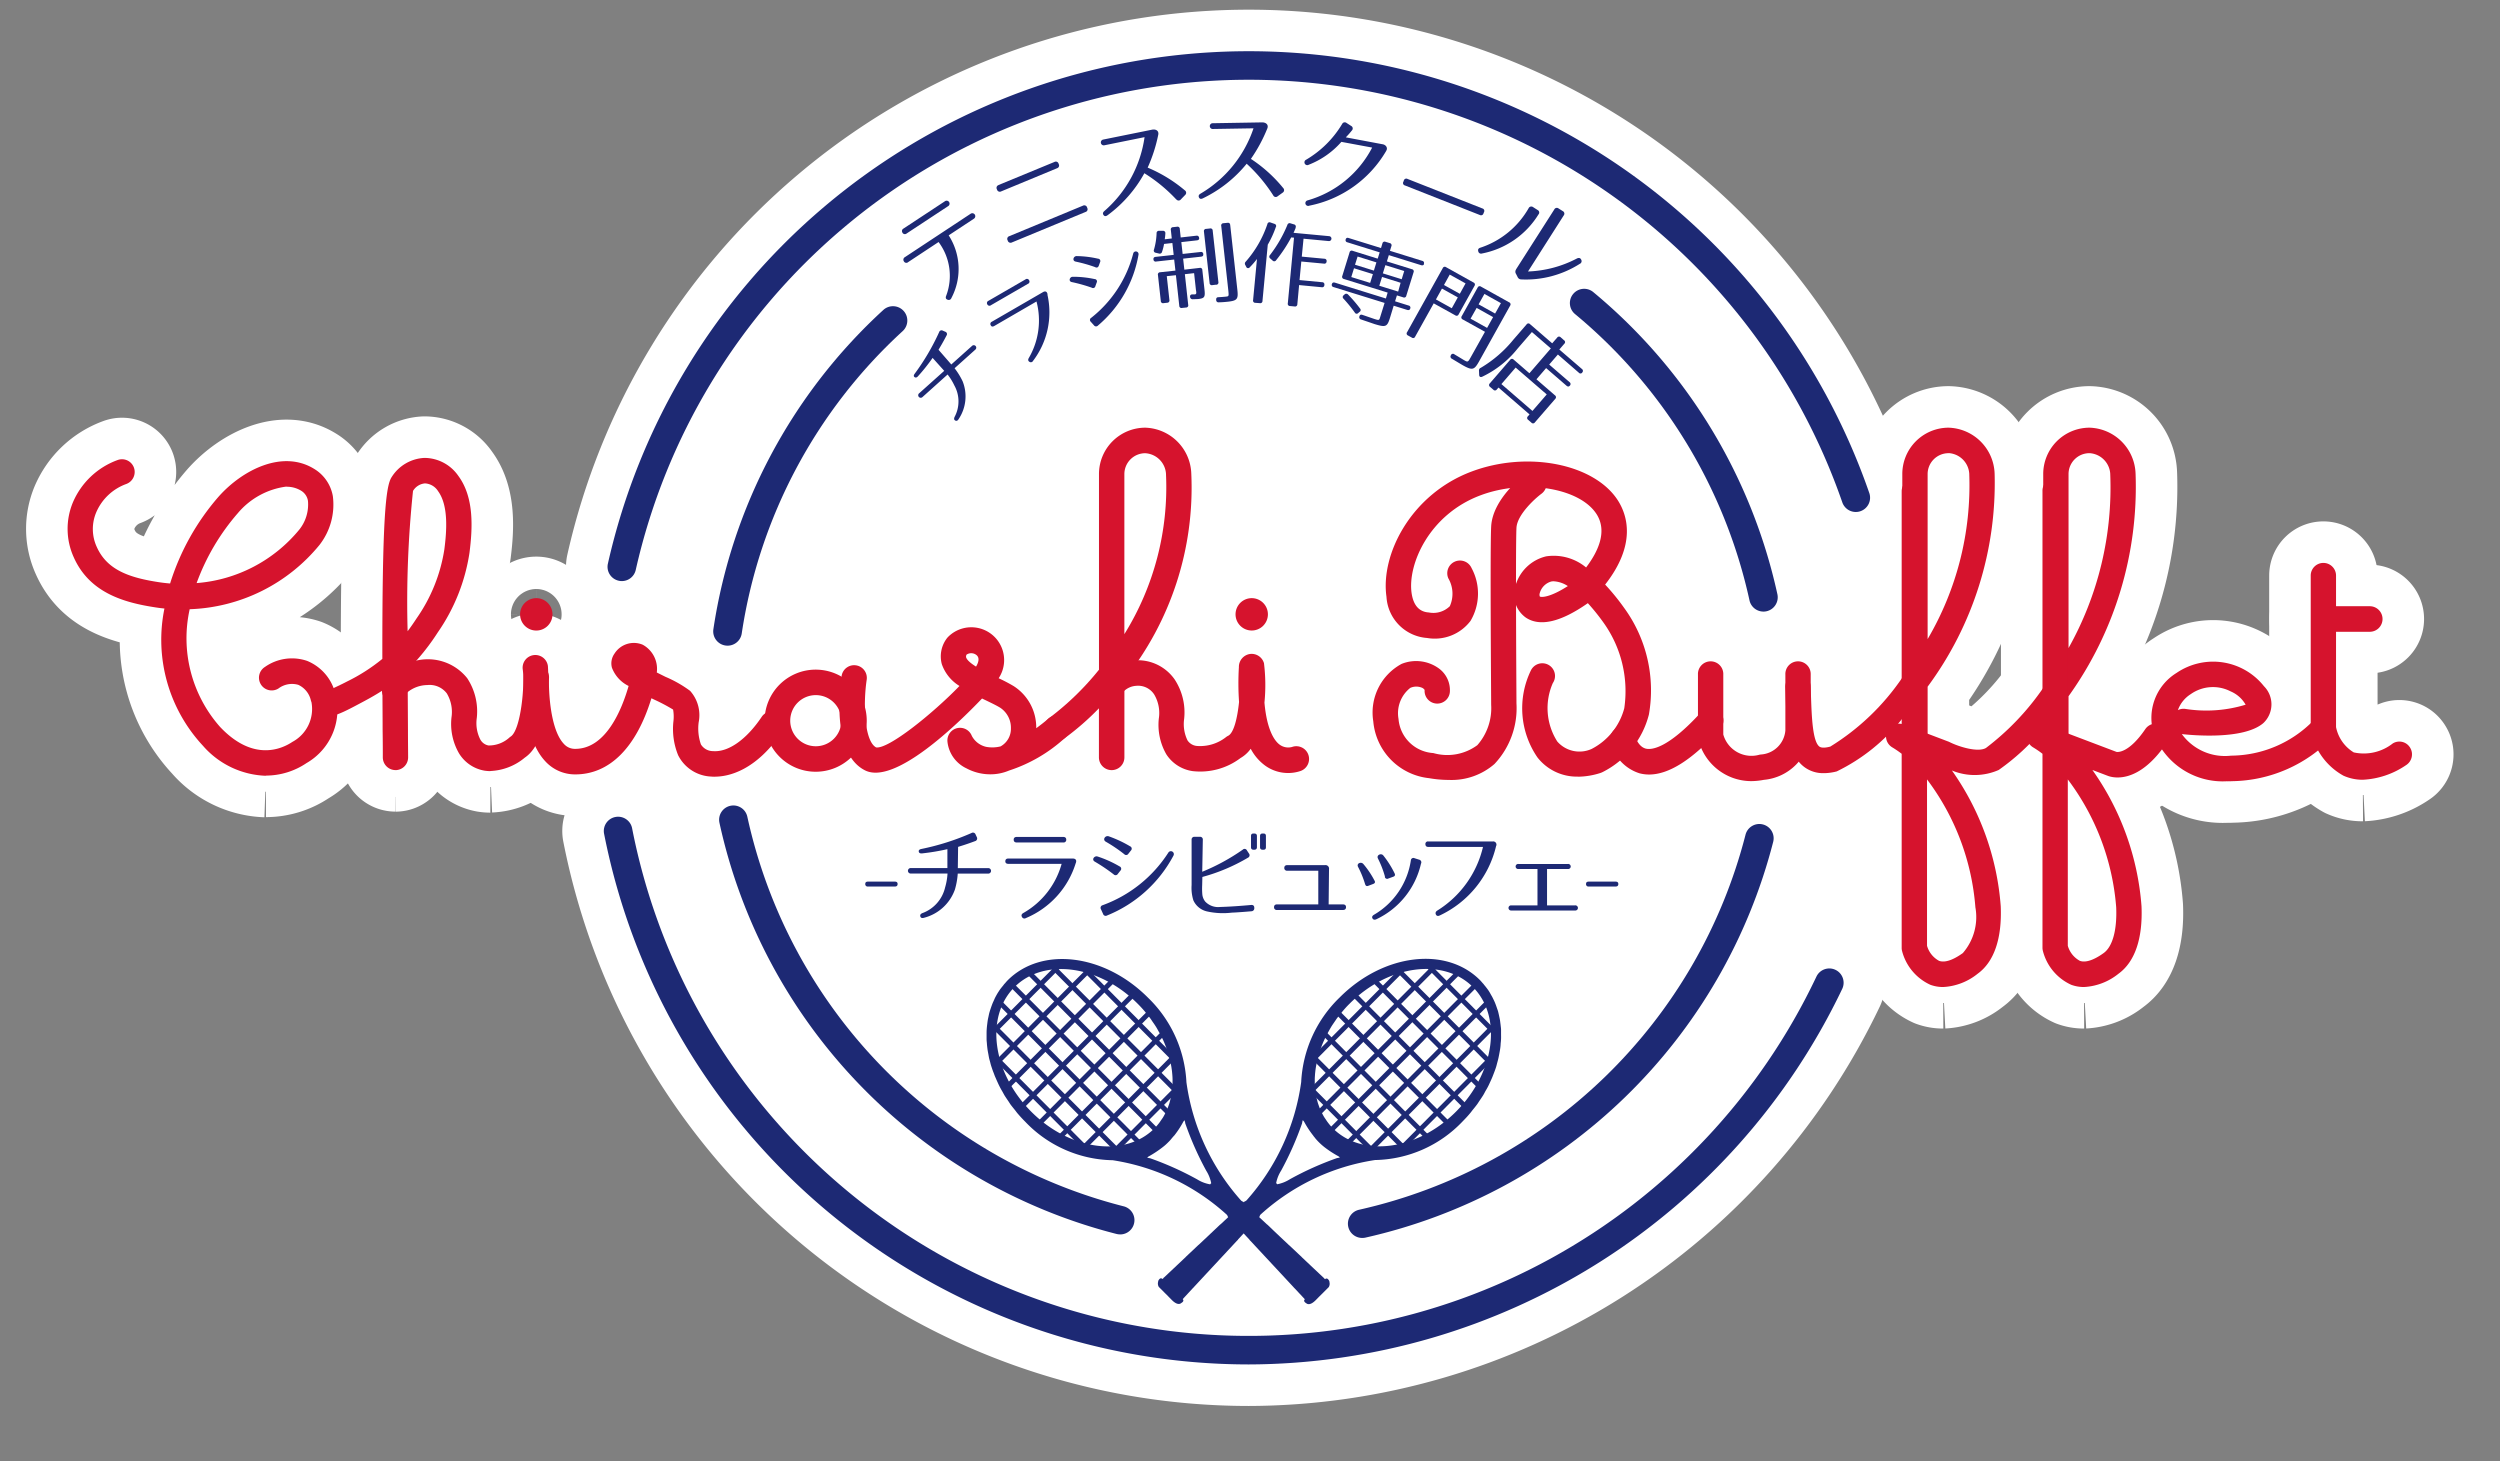 <svg id="レイヤー_1" data-name="レイヤー 1" xmlns="http://www.w3.org/2000/svg" xmlns:xlink="http://www.w3.org/1999/xlink" viewBox="0 0 142 83"><rect x="0" y="0" width="142" height="83" fill="#808080" stroke="none"/><defs><style>.cls-1,.cls-3{fill:none;}.cls-2{fill:#fff;}.cls-3{stroke:#fff;stroke-linejoin:round;stroke-width:4.718px;}.cls-4{clip-path:url(#clip-path);}.cls-5{clip-path:url(#clip-path-2);}.cls-6{fill:#1d2974;}.cls-7{fill:#d6132d;}</style><clipPath id="clip-path"><path class="cls-1" d="M76.555,56.932c-.139.136-.269.282-.394.425-.043.053-.083.105-.123.158-.079.1-.157.19-.229.285-.05.067-.088.136-.132.2-.061.087-.121.177-.177.264s-.085.149-.127.22-.1.168-.142.25-.077.16-.114.238-.077.16-.112.243-.065.163-.1.246-.057.156-.082.235-.055.171-.079.258-.042.149-.062.226-.04.175-.055.263c-.013.072-.031.145-.037.219s-.027.174-.037.265c-.006.068-.015.141-.017.209-.006.09-.009.178-.012.268,0,.067,0,.134,0,.2,0,.09.009.178.017.264.005.066.014.129.022.193.012.087.026.172.043.257a1.5,1.5,0,0,0,.041.183c.019.083.04.167.065.248.02.061.042.119.062.177.03.08.06.156.1.235a1.453,1.453,0,0,0,.079.164c.039.077.078.151.118.223.034.054.07.105.106.154a1.843,1.843,0,0,0,.146.2,3.194,3.194,0,0,0,.254.295c1.725,1.735,4.962,1.3,7.226-.978s2.7-5.534.975-7.272a3.774,3.774,0,0,0-2.73-1.06,6.518,6.518,0,0,0-4.5,2.043"/></clipPath><clipPath id="clip-path-2"><path class="cls-1" d="M57.493,55.949c-1.726,1.738-1.29,4.991.974,7.272s5.5,2.713,7.228.978c.09-.093.173-.194.253-.295.052-.063.1-.134.146-.2.034-.049.072-.1.1-.154a2.28,2.28,0,0,0,.121-.223c.028-.054.056-.107.08-.164.036-.079.066-.155.094-.235.023-.058.044-.116.064-.177.025-.081.047-.165.066-.248.017-.061.03-.122.041-.183.017-.085.031-.17.042-.257.007-.064.016-.127.022-.193.008-.086.013-.174.016-.264,0-.065,0-.132,0-.2,0-.09,0-.178-.008-.268-.006-.068-.011-.141-.019-.209-.009-.091-.019-.177-.03-.265s-.026-.147-.042-.219c-.017-.088-.036-.176-.056-.263s-.041-.152-.06-.226-.05-.172-.077-.258-.058-.155-.085-.235-.061-.166-.1-.246-.074-.163-.113-.243-.071-.161-.114-.238-.093-.165-.137-.25-.083-.147-.13-.22-.116-.177-.174-.264c-.047-.063-.088-.132-.135-.2-.072-.095-.152-.188-.227-.285-.041-.053-.082-.105-.126-.158-.125-.143-.255-.289-.392-.425a6.516,6.516,0,0,0-4.5-2.043,3.774,3.774,0,0,0-2.731,1.06"/></clipPath></defs><title>アートボード 60</title><path class="cls-2" d="M109.4,40.307A38.58,38.58,0,1,1,70.819,1.725,38.58,38.58,0,0,1,109.4,40.307Z"/><path class="cls-3" d="M78.1,65.89a7.024,7.024,0,0,0,4.982-2.2c.149-.152.3-.311.43-.471.047-.054.085-.109.129-.165.09-.11.178-.218.26-.328.05-.071.092-.14.139-.209.069-.1.137-.2.2-.3.048-.077.088-.156.128-.234.058-.095.114-.192.164-.291.041-.08.077-.164.115-.246s.088-.19.127-.287.066-.17.1-.258.07-.189.1-.281.048-.178.072-.266.051-.182.07-.275.037-.181.053-.272.034-.177.045-.265a2.625,2.625,0,0,0,.024-.279c.011-.083.018-.17.022-.255s0-.185,0-.276,0-.164,0-.247-.018-.18-.026-.274c-.011-.079-.019-.157-.03-.235s-.034-.177-.053-.267-.033-.15-.052-.228-.055-.17-.083-.253-.05-.144-.078-.216-.068-.164-.107-.242-.066-.138-.107-.206-.083-.15-.129-.226-.087-.131-.134-.194-.105-.136-.16-.2c-.029-.039-.054-.075-.083-.11.017.021.029.045.047.065-.066-.074-.127-.153-.2-.226-1.932-1.943-5.5-1.5-7.975.986a7.173,7.173,0,0,0-2.182,4.8,12.684,12.684,0,0,1-3.111,6.729.847.847,0,0,1-.094.056l-.022.006-.2.2-.036.032h.006l-.616.585-.511.477-.008,0,0,0-.528.5a.279.279,0,0,0-.028.016.1.1,0,0,1,.02-.008l-.7.659a.027.027,0,0,0-.02.008l.011-.005-.715.674-.009.007.006,0-.682.644h0l-.567.533c-.007.006-.022.006-.028.014a.079.079,0,0,0,.021,0l-.07.063s-.116-.146-.243.114c0,.005,0,.021,0,.034a.379.379,0,0,0,.036.3l.3.3.064.065h0l.009.007-.006-.007c.006.007.014.014.019.021l0,0,.136.135.008.01a.029.029,0,0,1,.013.014c.017.015.034.033.052.052l.148.149c.33.332.5.2.53.17.19-.11.105-.2.088-.218l0-.008.56-.606h0l.069-.068,0,0-.011.008,2.468-2.655.058-.054-.008,0-.006,0,.481-.519c.022-.021.041-.039.039-.036l-.006,0,0,0,.483-.519.009-.009h0l.028-.027.122-.124.077-.077a.13.13,0,0,0,.008-.033A.731.731,0,0,1,71.586,69,12.465,12.465,0,0,1,78.1,65.89M74.689,61.1a2.027,2.027,0,0,1,.016-.2c.008-.087.02-.172.033-.256s.026-.142.038-.213.034-.172.053-.255.039-.148.061-.221.047-.166.076-.25.054-.151.081-.226.061-.162.095-.242.071-.159.106-.236.072-.155.113-.23.09-.161.134-.241.08-.143.124-.216.113-.17.17-.255c.044-.062.086-.127.131-.193.071-.095.147-.189.223-.279.039-.049.078-.1.121-.15a5.52,5.52,0,0,1,.381-.416c2.2-2.213,5.341-2.638,7.018-.954s1.25,4.844-.948,7.06-5.339,2.639-7.017.951a2.771,2.771,0,0,1-.247-.285,2.307,2.307,0,0,1-.141-.2c-.034-.049-.07-.1-.1-.148-.044-.073-.08-.144-.118-.215-.024-.056-.056-.106-.078-.162-.034-.077-.065-.151-.092-.228-.021-.058-.04-.114-.061-.173-.024-.078-.042-.159-.064-.238-.015-.061-.03-.119-.04-.178-.018-.085-.03-.169-.041-.251,0-.062-.014-.123-.02-.187-.007-.084-.014-.17-.017-.255,0-.064,0-.129,0-.2a2.26,2.26,0,0,1,.01-.259m0,3.532a3.038,3.038,0,0,0,.226.25,3.5,3.5,0,0,0,.323.285,5.919,5.919,0,0,0,.767.5.371.371,0,0,1,.1.078,1.059,1.059,0,0,1-.166.036,17.625,17.625,0,0,0-2.673,1.2,2.025,2.025,0,0,1-.721.286l-.022-.028h0l0,0,0,0h0v-.005h0l-.039-.029v0a2.057,2.057,0,0,1,.282-.708,17.972,17.972,0,0,0,1.192-2.69,1.086,1.086,0,0,1,.038-.18.345.345,0,0,1,.09.111,5.412,5.412,0,0,0,.533.8c-.009-.01-.018-.015-.022-.025a.039.039,0,0,1-.017-.019c.039.049.077.1.115.139m.607-.758a.187.187,0,0,0-.029-.037c.011.011.018.026.029.037"/><g class="cls-4"><polygon class="cls-3" points="93.76 56.012 83.285 45.468 83.477 45.269 93.962 55.808 93.76 56.012"/><polygon class="cls-3" points="93.329 57.534 81.178 45.313 81.377 45.113 93.526 57.332 93.329 57.534"/><polygon class="cls-3" points="93.415 59.576 79.345 45.423 79.543 45.225 93.608 59.374 93.415 59.576"/><polygon class="cls-3" points="92.44 60.557 78.37 46.403 78.566 46.205 92.635 60.359 92.44 60.557"/><polygon class="cls-3" points="92.449 62.528 76.754 46.743 76.956 46.541 92.644 62.333 92.449 62.528"/><polygon class="cls-3" points="91.67 63.707 75.068 47.003 75.265 46.804 91.87 63.51 91.67 63.707"/><rect class="cls-3" x="82.355" y="44.46" width="0.279" height="23.551" transform="translate(-15.66 74.501) rotate(-44.824)"/><polygon class="cls-3" points="90.218 66.163 73.123 48.958 73.317 48.76 90.413 65.963 90.218 66.163"/><polygon class="cls-3" points="89.243 67.14 72.001 49.793 72.199 49.592 89.442 66.939 89.243 67.14"/><polygon class="cls-3" points="88.271 68.117 71.026 50.771 71.225 50.574 88.467 67.92 88.271 68.117"/><rect class="cls-3" x="78.524" y="47.829" width="0.28" height="24.768" transform="translate(-19.575 72.97) rotate(-44.831)"/><polygon class="cls-3" points="75.171 74.516 64.692 63.979 64.887 63.777 75.366 74.319 75.171 74.516"/><rect class="cls-3" x="71.156" y="59.847" width="0.281" height="17.232" transform="translate(-27.534 70.183) rotate(-44.836)"/><polygon class="cls-3" points="79.107 74.562 65.037 60.411 65.236 60.21 79.305 74.363 79.107 74.562"/><polygon class="cls-3" points="80.078 73.582 66.011 59.43 66.208 59.234 80.278 73.385 80.078 73.582"/><polygon class="cls-3" points="81.693 73.244 66 57.459 66.194 57.262 81.89 73.047 81.693 73.244"/><rect class="cls-3" x="75.036" y="52.761" width="0.28" height="23.549" transform="translate(-23.637 71.76) rotate(-44.827)"/><rect class="cls-3" x="76.01" y="51.78" width="0.281" height="23.553" transform="translate(-22.664 72.159) rotate(-44.825)"/><polygon class="cls-3" points="85.327 71.025 68.234 53.83 68.43 53.632 85.522 70.825 85.327 71.025"/><rect class="cls-3" x="77.785" y="49.197" width="0.28" height="24.459" transform="translate(-20.646 72.797) rotate(-44.828)"/><polygon class="cls-3" points="65.236 61.354 65.034 61.157 81.039 45.055 81.238 45.255 65.236 61.354"/><polygon class="cls-3" points="65.184 63.085 64.987 62.89 82.956 44.81 83.157 45.002 65.184 63.085"/><polygon class="cls-3" points="65.169 64.787 64.971 64.589 84.353 45.092 84.552 45.291 65.169 64.787"/><polygon class="cls-3" points="64.891 66.751 64.694 66.554 85.747 45.374 85.947 45.574 64.891 66.751"/><polygon class="cls-3" points="65.203 68.121 65.007 67.923 86.817 45.982 87.012 46.183 65.203 68.121"/><polygon class="cls-3" points="65.807 69.192 65.617 68.994 88.11 46.363 88.302 46.56 65.807 69.192"/><polygon class="cls-3" points="66.616 70.066 66.418 69.872 89.113 47.039 89.31 47.233 66.616 70.066"/><polygon class="cls-3" points="67.127 71.241 66.928 71.04 90.147 47.681 90.339 47.881 67.127 71.241"/><polygon class="cls-3" points="65.117 59.788 64.921 59.591 78.921 45.503 79.12 45.697 65.117 59.788"/><polygon class="cls-3" points="77.792 73.988 77.59 73.789 93.594 57.69 93.794 57.887 77.792 73.988"/><polygon class="cls-3" points="76.067 74.032 75.869 73.838 93.843 55.758 94.039 55.952 76.067 74.032"/><polygon class="cls-3" points="74.375 74.049 74.18 73.853 93.561 54.359 93.758 54.554 74.375 74.049"/><polygon class="cls-3" points="72.426 74.327 72.23 74.135 93.283 52.952 93.476 53.149 72.426 74.327"/><polygon class="cls-3" points="71.064 74.012 70.867 73.82 92.675 51.877 92.871 52.076 71.064 74.012"/><polygon class="cls-3" points="69.996 73.403 69.8 73.207 92.297 50.576 92.49 50.774 69.996 73.403"/><polygon class="cls-3" points="69.127 72.597 68.93 72.398 91.626 49.568 91.819 49.767 69.127 72.597"/><polygon class="cls-3" points="67.964 72.078 67.765 71.883 90.985 48.525 91.18 48.724 67.964 72.078"/><polygon class="cls-3" points="79.348 74.103 79.153 73.909 93.153 59.817 93.353 60.019 79.348 74.103"/></g><path class="cls-3" d="M69.687,69a.8.8,0,0,1,.047.079l.008.033.077.077.122.124.027.027h0l.008.009.484.519,0,0,0,0a.166.166,0,0,1,.036.036l.483.519-.005,0-.009,0c0-.007.036.036.058.054l2.47,2.655-.012-.008,0,0,.069.068h0l.566.606-.006.008c-.017.013-.1.112.086.218.036.033.2.162.533-.17l.146-.149c.02-.019.036-.037.049-.052a.153.153,0,0,1,.017-.014l.009-.01.136-.135v0c.006-.007.015-.014.021-.021l-.006.007.008-.007h0l.064-.065.3-.3a.379.379,0,0,0,.036-.3c0-.013,0-.029,0-.034-.127-.26-.246-.114-.246-.114l-.066-.063a.067.067,0,0,0,.019,0c0-.008-.019-.008-.027-.014l-.567-.533h0l-.682-.644.008,0s-.008,0-.011-.007l-.717-.674.012.005a.03.03,0,0,0-.019-.008l-.7-.659a.093.093,0,0,1,.022.008c-.009-.008-.024-.01-.031-.016l-.522-.5,0,0-.008,0-.511-.477h0l-.613-.585h0l-.033-.032h0l-.2-.2-.022-.006a.847.847,0,0,1-.094-.056,12.687,12.687,0,0,1-3.112-6.729,7.171,7.171,0,0,0-2.181-4.8c-2.475-2.488-6.042-2.929-7.975-.986-.072.073-.133.152-.2.226.017-.02.03-.044.047-.065-.03.035-.055.071-.083.11-.055.067-.11.135-.161.2s-.088.129-.132.194-.091.15-.133.226-.071.137-.1.206-.075.159-.107.242-.053.143-.078.216-.058.17-.083.257-.036.147-.052.224-.04.177-.053.267-.019.156-.03.235c-.012.094-.019.183-.025.274s-.005.165-.005.247,0,.183,0,.276.013.172.018.255.017.185.028.279.027.177.044.265.031.181.05.272.05.183.072.275.047.175.078.266.061.187.1.281.061.173.1.258.083.192.127.287.075.166.117.246c.049.1.105.2.16.291.044.078.085.157.13.234.063.1.132.2.2.3.047.069.089.138.138.209.081.11.172.218.26.328.044.056.082.111.127.165.137.16.281.319.434.471a7.018,7.018,0,0,0,4.981,2.2A12.459,12.459,0,0,1,69.687,69M66.6,61.363c0,.068,0,.133,0,.2,0,.083-.008.171-.016.255-.006.064-.014.125-.02.187-.011.084-.024.166-.041.251-.012.059-.025.117-.042.177-.019.081-.038.161-.062.239-.02.059-.039.115-.062.173-.027.075-.055.151-.09.228-.025.056-.053.106-.081.162-.036.071-.075.146-.116.215-.03.05-.066.1-.1.148-.047.068-.09.136-.14.2a3.06,3.06,0,0,1-.249.285c-1.675,1.688-4.818,1.262-7.017-.951s-2.623-5.375-.946-7.06,4.818-1.259,7.016.954q.2.2.384.416c.042.048.078.1.121.15.072.09.15.184.219.281.046.064.085.129.129.191.061.085.119.17.172.255s.085.144.124.216.094.161.135.241.075.152.114.23.075.157.107.236.064.16.094.242.058.152.082.226.051.167.075.25.042.146.059.221.038.17.055.255.028.142.038.213.026.169.033.256c.006.069.014.136.017.2.008.087.008.174.011.259m.1,3.134a.108.108,0,0,1-.017.019c-.005.01-.014.015-.022.025a5.412,5.412,0,0,0,.533-.8.413.413,0,0,1,.085-.111.856.856,0,0,1,.042.18,17.892,17.892,0,0,0,1.193,2.69,2.093,2.093,0,0,1,.281.708v0l-.039.029h0l0,.005h0l0,0v0h0l-.022.028A2.025,2.025,0,0,1,68,66.989a17.494,17.494,0,0,0-2.673-1.2,1.072,1.072,0,0,1-.165-.036.36.36,0,0,1,.1-.077,5.955,5.955,0,0,0,.765-.506,2.694,2.694,0,0,0,.323-.285,2.036,2.036,0,0,0,.224-.25c.038-.041.08-.09.119-.139M66,63.836a.305.305,0,0,1-.03.042.305.305,0,0,0,.03-.042"/><g class="cls-5"><polygon class="cls-3" points="47.513 56.012 57.99 45.468 57.796 45.269 47.312 55.808 47.513 56.012"/><polygon class="cls-3" points="47.944 57.534 60.094 45.313 59.898 45.113 47.748 57.332 47.944 57.534"/><rect class="cls-3" x="44.82" y="52.259" width="19.954" height="0.281" transform="translate(-20.997 54.32) rotate(-45.171)"/><polygon class="cls-3" points="48.836 60.557 62.905 46.403 62.709 46.205 48.64 60.359 48.836 60.557"/><polygon class="cls-3" points="48.828 62.528 64.52 46.743 64.319 46.541 48.629 62.333 48.828 62.528"/><polygon class="cls-3" points="49.604 63.707 66.205 47.003 66.009 46.804 49.408 63.51 49.604 63.707"/><polygon class="cls-3" points="50.575 64.686 67.18 47.982 66.981 47.786 50.379 64.49 50.575 64.686"/><polygon class="cls-3" points="51.056 66.163 68.148 48.958 67.953 48.76 50.86 65.963 51.056 66.163"/><polygon class="cls-3" points="52.031 67.14 69.273 49.793 69.074 49.592 51.832 66.939 52.031 67.14"/><polygon class="cls-3" points="53.003 68.117 70.248 50.771 70.049 50.574 52.807 67.92 53.003 68.117"/><polygon class="cls-3" points="53.975 69.095 71.44 51.529 71.241 51.332 53.779 68.897 53.975 69.095"/><polygon class="cls-3" points="66.103 74.516 76.584 63.979 76.387 63.777 65.907 74.319 66.103 74.516"/><polygon class="cls-3" points="64.002 74.672 76.152 62.452 75.954 62.254 63.802 74.475 64.002 74.672"/><polygon class="cls-3" points="62.167 74.562 76.237 60.411 76.038 60.21 61.969 74.363 62.167 74.562"/><polygon class="cls-3" points="61.196 73.582 75.263 59.43 75.068 59.234 61 73.385 61.196 73.582"/><polygon class="cls-3" points="59.58 73.244 75.276 57.459 75.077 57.262 59.384 73.047 59.58 73.244"/><polygon class="cls-3" points="57.896 72.985 74.499 56.283 74.298 56.085 57.697 72.787 57.896 72.985"/><polygon class="cls-3" points="56.921 72.009 73.526 55.303 73.327 55.105 56.722 71.807 56.921 72.009"/><polygon class="cls-3" points="55.947 71.025 73.039 53.83 72.843 53.632 55.748 70.825 55.947 71.025"/><polygon class="cls-3" points="54.826 70.2 72.067 52.852 71.872 52.655 54.629 70.001 54.826 70.2"/><polygon class="cls-3" points="76.038 61.354 76.24 61.157 60.235 45.055 60.036 45.255 76.038 61.354"/><rect class="cls-3" x="67.064" y="41.2" width="0.275" height="25.495" transform="translate(-18.488 63.092) rotate(-44.848)"/><polygon class="cls-3" points="76.105 64.787 76.304 64.589 56.921 45.092 56.725 45.291 76.105 64.787"/><polygon class="cls-3" points="76.383 66.751 76.58 66.554 55.527 45.374 55.328 45.574 76.383 66.751"/><polygon class="cls-3" points="76.072 68.121 76.267 67.923 54.458 45.982 54.259 46.183 76.072 68.121"/><polygon class="cls-3" points="75.467 69.192 75.661 68.994 53.163 46.363 52.97 46.56 75.467 69.192"/><polygon class="cls-3" points="74.658 70.066 74.859 69.872 52.161 47.039 51.964 47.233 74.658 70.066"/><polygon class="cls-3" points="74.146 71.241 74.347 71.04 51.128 47.681 50.932 47.881 74.146 71.241"/><polygon class="cls-3" points="76.156 59.788 76.354 59.591 62.351 45.503 62.154 45.697 76.156 59.788"/><polygon class="cls-3" points="63.482 73.988 63.681 73.789 47.68 57.69 47.48 57.887 63.482 73.988"/><polygon class="cls-3" points="65.208 74.032 65.404 73.838 47.431 55.758 47.234 55.952 65.208 74.032"/><polygon class="cls-3" points="66.898 74.049 67.093 73.853 47.712 54.359 47.516 54.554 66.898 74.049"/><polygon class="cls-3" points="68.848 74.327 69.047 74.135 47.991 52.952 47.798 53.149 68.848 74.327"/><polygon class="cls-3" points="70.209 74.012 70.408 73.82 48.596 51.877 48.403 52.076 70.209 74.012"/><rect class="cls-3" x="59.99" y="46.036" width="0.277" height="31.908" transform="translate(-26.219 60.468) rotate(-44.864)"/><polygon class="cls-3" points="72.151 72.597 72.344 72.398 49.65 49.568 49.455 49.767 72.151 72.597"/><polygon class="cls-3" points="73.311 72.078 73.509 71.883 50.288 48.525 50.095 48.724 73.311 72.078"/><polygon class="cls-3" points="61.925 74.103 62.121 73.909 48.118 59.817 47.922 60.019 61.925 74.103"/></g><path class="cls-3" d="M103.585,43.915a1.775,1.775,0,0,1-1.1-.348c-.945-.709-1-2.214-1.058-3.959-.006-.185-.01-.373-.02-.565a.72.72,0,1,1,1.439-.058c.009.194.013.386.019.573.039,1.138.089,2.558.478,2.848.143.107.45.047.618,0a13.516,13.516,0,0,0,4.09-3.916V26.931a2.633,2.633,0,0,1,2.62-2.639,2.7,2.7,0,0,1,2.624,2.621,19.451,19.451,0,0,1-3.806,12.092v4.011a.719.719,0,1,1-1.438,0v-2.2a10.712,10.712,0,0,1-3.724,3,2.984,2.984,0,0,1-.744.1m7.088-18.175a1.188,1.188,0,0,0-1.182,1.191V36.3a17.245,17.245,0,0,0,2.366-9.341v-.032a1.25,1.25,0,0,0-1.184-1.191"/><path class="cls-3" d="M82.3,44.3a6.5,6.5,0,0,1-1.129-.1,3.556,3.556,0,0,1-3.169-3.231,3.139,3.139,0,0,1,1.607-3.259,2.2,2.2,0,0,1,2.12.258,1.532,1.532,0,0,1,.624,1.333.719.719,0,0,1-1.434-.112.347.347,0,0,0-.146-.124.84.84,0,0,0-.667.006,1.829,1.829,0,0,0-.67,1.766,2.112,2.112,0,0,0,1.977,1.937,2.874,2.874,0,0,0,2.5-.449,3.184,3.184,0,0,0,.785-2.3v-.047c0-.357-.065-8.782,0-10.064.077-1.577,1.811-2.895,2.006-3.039a.715.715,0,0,1,1.005.157.727.727,0,0,1-.153,1.012c-.358.264-1.384,1.187-1.421,1.941-.058,1.214,0,9.5,0,9.965a4.619,4.619,0,0,1-1.248,3.444A3.709,3.709,0,0,1,82.3,44.3"/><path class="cls-3" d="M89.621,44.112a2.838,2.838,0,0,1-2.292-1.088,4.926,4.926,0,0,1-.373-4.946A.721.721,0,1,1,88.2,38.8a3.527,3.527,0,0,0,.255,3.319,1.671,1.671,0,0,0,1.951.42,3.636,3.636,0,0,0,1.853-2.311,6.688,6.688,0,0,0-1.169-4.848,12.281,12.281,0,0,0-.9-1.121c-1.542,1.082-2.737,1.357-3.535.812a1.6,1.6,0,0,1-.6-1.712A2.384,2.384,0,0,1,87.824,31.6a2.882,2.882,0,0,1,2.266.632c.684-.9,1.218-2.045.6-3.022-.953-1.5-4.1-2.016-6.6-1.075-2.917,1.092-4.145,3.926-3.911,5.553.1.693.429,1.067.978,1.1a1.335,1.335,0,0,0,1.193-.356,1.738,1.738,0,0,0-.083-1.579.721.721,0,1,1,1.318-.586,3.046,3.046,0,0,1-.06,3,2.547,2.547,0,0,1-2.466.97A2.49,2.49,0,0,1,78.752,33.9c-.347-2.417,1.4-5.827,4.831-7.115,3.183-1.2,6.992-.439,8.32,1.651.529.838,1.054,2.492-.731,4.768a12.816,12.816,0,0,1,1.094,1.346.269.269,0,0,1,.02.027,7.952,7.952,0,0,1,1.372,6.007,5.051,5.051,0,0,1-2.623,3.266.931.931,0,0,1-.133.056,4.282,4.282,0,0,1-1.281.211m-1.377-11.1a.634.634,0,0,0-.134.013.944.944,0,0,0-.653.663.288.288,0,0,0,.005.19c.074.048.549.075,1.591-.594a1.626,1.626,0,0,0-.809-.272"/><path class="cls-3" d="M93.669,43.993a2.172,2.172,0,0,1-.543-.069,2.453,2.453,0,0,1-1.646-1.762A.724.724,0,0,1,92,41.287a.715.715,0,0,1,.87.52c.008.027.177.606.613.715.31.076,1.234.024,3.145-2.076a.722.722,0,1,1,1.062.978c-1.564,1.723-2.889,2.569-4.025,2.569"/><path class="cls-3" d="M99.443,44.368a3.1,3.1,0,0,1-2.975-2.361.773.773,0,0,1-.024-.183V38.311a.72.72,0,1,1,1.439,0V41.72a1.662,1.662,0,0,0,2.058,1.147.668.668,0,0,1,.085-.012,1.489,1.489,0,0,0,1.383-1.367V38.311a.72.72,0,1,1,1.439,0V41.52a.338.338,0,0,1,0,.054,2.926,2.926,0,0,1-2.66,2.721,3.887,3.887,0,0,1-.742.073"/><path class="cls-3" d="M110.369,56.063a2.08,2.08,0,0,1-.723-.126,2.906,2.906,0,0,1-1.61-1.925.67.67,0,0,1-.021-.182V42.815a5.6,5.6,0,0,0-.539-.368.724.724,0,0,1,.539-1.325V27.906a.719.719,0,1,1,1.438,0V41.66l1.2.456a.489.489,0,0,1,.07.029c.577.29,1.638.6,2.079.34a14.79,14.79,0,0,0,3.253-3.412V26.931a2.634,2.634,0,0,1,2.623-2.639,2.7,2.7,0,0,1,2.623,2.621,20.418,20.418,0,0,1-3.808,12.634v3.469a.719.719,0,1,1-1.438,0V41.391a12.815,12.815,0,0,1-2.53,2.344,3.378,3.378,0,0,1-2.656.029,15.337,15.337,0,0,1,2.773,7.71c.077,1.835-.378,3.162-1.314,3.836a3.387,3.387,0,0,1-1.957.753m-.916-2.343a1.408,1.408,0,0,0,.685.856c.409.146.958-.16,1.35-.442a3.128,3.128,0,0,0,.712-2.6,13.827,13.827,0,0,0-2.747-7.263Zm9.223-27.98a1.188,1.188,0,0,0-1.185,1.191v9.878a18.633,18.633,0,0,0,2.37-9.846.109.109,0,0,1,0-.032,1.252,1.252,0,0,0-1.182-1.191"/><path class="cls-3" d="M118.37,56.063a2.088,2.088,0,0,1-.723-.126,2.9,2.9,0,0,1-1.611-1.925.817.817,0,0,1-.023-.182V42.815a5.453,5.453,0,0,0-.537-.368.725.725,0,0,1,.537-1.327V27.9a.72.72,0,1,1,1.439,0V41.66l2.768,1.049c.06.011.7.076,1.632-1.293a.717.717,0,0,1,1-.189.729.729,0,0,1,.186,1.008c-1.6,2.344-3.046,1.939-3.324,1.829l-.866-.329a15.362,15.362,0,0,1,2.79,7.739c.077,1.835-.376,3.162-1.311,3.836a3.4,3.4,0,0,1-1.958.753m-.918-2.343a1.413,1.413,0,0,0,.686.856c.408.146.96-.16,1.351-.442.508-.366.766-1.314.712-2.6a13.839,13.839,0,0,0-2.749-7.263Z"/><path class="cls-3" d="M126.518,44.374a4.189,4.189,0,0,1-4.166-2.651,3,3,0,0,1,1.275-3.5,3.686,3.686,0,0,1,4.965.753,1.46,1.46,0,0,1-.039,2.1c-1.129.957-4.035.685-4.6.623a.168.168,0,0,0-.027-.006,3.027,3.027,0,0,0,2.8,1.228,6.6,6.6,0,0,0,4.682-2,.722.722,0,0,1,1.114.918,8.037,8.037,0,0,1-5.73,2.532c-.093.005-.185.007-.274.007m-2.491-4.12a.677.677,0,0,1,.081.005,7.643,7.643,0,0,0,3.444-.236,1.78,1.78,0,0,0-.851-.756,2.186,2.186,0,0,0-2.267.156,1.786,1.786,0,0,0-.73.909.732.732,0,0,1,.323-.078"/><path class="cls-3" d="M134.629,35.885h-2.665a.726.726,0,0,1,0-1.451h2.665a.726.726,0,0,1,0,1.451"/><path class="cls-3" d="M134.206,44.29a2.641,2.641,0,0,1-1.1-.232,3.729,3.729,0,0,1-1.848-2.545,1.032,1.032,0,0,1-.009-.135V32.693a.719.719,0,1,1,1.438,0V41.3a2.182,2.182,0,0,0,1.007,1.437,2.66,2.66,0,0,0,2.213-.508.711.711,0,0,1,.987.239.725.725,0,0,1-.234.995,4.754,4.754,0,0,1-2.452.827"/><path class="cls-3" d="M15.1,44.064a4.953,4.953,0,0,1-3.568-1.7,8.839,8.839,0,0,1-2.192-7.8c-.164-.015-.326-.036-.486-.061-1.8-.271-3.761-.823-4.662-2.843a3.91,3.91,0,0,1-.049-3.13,4.391,4.391,0,0,1,2.538-2.4.72.72,0,0,1,.925.429.728.728,0,0,1-.429.93,2.946,2.946,0,0,0-1.706,1.6A2.431,2.431,0,0,0,5.5,31.074c.583,1.3,1.844,1.743,3.562,2,.2.03.4.052.6.068A13.735,13.735,0,0,1,12.425,28.2c1.367-1.53,3.634-2.665,5.412-1.572a2.262,2.262,0,0,1,1.068,1.549,3.725,3.725,0,0,1-.759,2.777,9.963,9.963,0,0,1-7.372,3.65,7.6,7.6,0,0,0,1.739,6.7.363.363,0,0,1,.034.034c1.866,1.935,3.465,1.2,4.063.8a2.12,2.12,0,0,0,1.081-2.256c-.012-.027-.019-.049-.028-.075a1.288,1.288,0,0,0-.721-.909,1.28,1.28,0,0,0-1.126.208.722.722,0,0,1-.768-1.223,2.664,2.664,0,0,1,2.4-.343,2.7,2.7,0,0,1,1.586,1.809,3.5,3.5,0,0,1-1.621,3.992,4.135,4.135,0,0,1-2.311.713m1.173-16.417a4.324,4.324,0,0,0-2.763,1.507,12.6,12.6,0,0,0-2.344,3.975A8.382,8.382,0,0,0,17,30.082a2.284,2.284,0,0,0,.492-1.635.827.827,0,0,0-.4-.582,1.557,1.557,0,0,0-.818-.218"/><path class="cls-3" d="M22.462,43.741a.721.721,0,0,1-.718-.725c0-.326,0-.863-.011-1.543,0-.8-.008-1.544-.01-2.252-.446.29-.895.532-1.337.765-1.442.774-1.6.744-1.925.528a.732.732,0,0,1-.317-.674.722.722,0,0,1,.521-.629c.18-.075.824-.381,1.044-.5a10.323,10.323,0,0,0,1.98-1.263l.028-.024c-.006-7.9.187-9.821.53-10.326a2.326,2.326,0,0,1,1.867-1.089,2.355,2.355,0,0,1,1.928,1.034c.9,1.228.8,2.968.626,4.346a10.734,10.734,0,0,1-1.8,4.528,12.792,12.792,0,0,1-1.715,2.135c.006,1.391.015,2.612.019,3.415,0,.684.009,1.224.009,1.552a.723.723,0,0,1-.721.725m1-15.868a60.4,60.4,0,0,0-.307,7.978q.261-.347.508-.728A9.306,9.306,0,0,0,25.24,31.2c.132-1.022.244-2.479-.356-3.3a.937.937,0,0,0-.746-.443.877.877,0,0,0-.673.418"/><path class="cls-3" d="M27.855,43.8a2.209,2.209,0,0,1-.345-.028,2.114,2.114,0,0,1-1.442-.989,3.342,3.342,0,0,1-.424-2.03,2.056,2.056,0,0,0-.266-1.369,1.224,1.224,0,0,0-1.105-.473,1.827,1.827,0,0,0-1.151.427.715.715,0,0,1-.753.594.725.725,0,0,1-.674-.771c.052-.8.925-1.335,1.657-1.552a2.855,2.855,0,0,1,3.186.914,3.424,3.424,0,0,1,.544,2.255,2.049,2.049,0,0,0,.193,1.213.666.666,0,0,0,.47.352,1.736,1.736,0,0,0,1.2-.46.349.349,0,0,1,.058-.043c.586-.377.812-2.944.69-3.808a.721.721,0,1,1,1.428-.2c0,.038.315,4.1-1.31,5.2a3.262,3.262,0,0,1-1.96.762"/><path class="cls-3" d="M40.6,44.117c-.075,0-.144,0-.2-.008A2.2,2.2,0,0,1,38.52,42.9a3.942,3.942,0,0,1-.268-1.939,2.306,2.306,0,0,0-.02-.657,10.085,10.085,0,0,0-1.052-.557L37,39.661c-.856,2.8-2.377,4.325-4.327,4.325a2.288,2.288,0,0,1-1.688-.732c-1.341-1.412-1.25-4.449-1.237-4.792a.719.719,0,1,1,1.436.064c-.027.709.064,2.91.843,3.726a.833.833,0,0,0,.646.283c1.756,0,2.656-2.26,3.032-3.572a1.9,1.9,0,0,1-.948-1.04.949.949,0,0,1,.142-.791,1.3,1.3,0,0,1,1.607-.512,1.563,1.563,0,0,1,.8,1.577c.185.095.359.18.5.25a6.8,6.8,0,0,1,1.391.793,2.066,2.066,0,0,1,.487,1.789,2.749,2.749,0,0,0,.129,1.255.807.807,0,0,0,.69.38c.868.069,1.9-.661,2.762-1.947a.717.717,0,0,1,1-.194.725.725,0,0,1,.193,1c-1.519,2.27-3.093,2.592-3.863,2.592"/><path class="cls-3" d="M46.348,43.835a2.9,2.9,0,1,1,2.883-2.9,2.9,2.9,0,0,1-2.883,2.9m0-4.352a1.452,1.452,0,1,0,1.441,1.451,1.451,1.451,0,0,0-1.441-1.451"/><path class="cls-3" d="M63.137,43.743a.723.723,0,0,1-.718-.727V40.232a15.2,15.2,0,0,1-1.991,1.732.721.721,0,0,1-1-.19.729.729,0,0,1,.188-1.007,15.824,15.824,0,0,0,2.806-2.727V26.931a2.633,2.633,0,0,1,2.62-2.639,2.7,2.7,0,0,1,2.624,2.621,17.458,17.458,0,0,1-3.8,11.683v4.42a.724.724,0,0,1-.721.727m1.9-18a1.187,1.187,0,0,0-1.181,1.191v9.086a15.821,15.821,0,0,0,2.366-9.054v-.032a1.251,1.251,0,0,0-1.185-1.191"/><path class="cls-3" d="M56.248,43.981a2.867,2.867,0,0,1-1.351-.338,1.893,1.893,0,0,1-1.082-1.519A.718.718,0,0,1,55.2,41.8a1.228,1.228,0,0,0,.809.62,1.919,1.919,0,0,0,.824-.025l.013-.007a1.141,1.141,0,0,0,.574-1.008,1.366,1.366,0,0,0-.594-1.172c-.22-.137-.529-.284-.858-.443-.061-.028-.124-.058-.188-.09-1.372,1.437-4.948,4.923-6.64,4.085-1.9-.943-1.444-4.635-1.337-5.363a.72.72,0,1,1,1.425.214c-.207,1.387-.136,3.48.535,3.842.7.108,3.215-1.919,4.736-3.49a2.356,2.356,0,0,1-1.005-1.242,1.7,1.7,0,0,1,.251-1.413.894.894,0,0,1,.113-.138,1.864,1.864,0,0,1,2.866,2.354,9.306,9.306,0,0,1,.854.448,2.782,2.782,0,0,1,1.28,2.391c.23-.168.465-.351.7-.552a.714.714,0,0,1,1.013.09.723.723,0,0,1-.087,1.018,8.66,8.66,0,0,1-3.17,1.848,2.678,2.678,0,0,1-1.066.214m-1.345-6.8a.233.233,0,0,0-.03.149c.046.163.275.352.566.534.126-.209.218-.471.046-.638a.477.477,0,0,0-.582-.045"/><path class="cls-3" d="M73.167,43.907a2.222,2.222,0,0,1-1.34-.446,2.789,2.789,0,0,1-.786-.932,1.846,1.846,0,0,1-.581.529,3.792,3.792,0,0,1-2.723.741,2.138,2.138,0,0,1-1.491-.956,3.362,3.362,0,0,1-.425-2.029,2.063,2.063,0,0,0-.263-1.368,1.09,1.09,0,0,0-1.026-.491,1.1,1.1,0,0,0-.73.341.718.718,0,0,1-1.43-.138,1.93,1.93,0,0,1,1.508-1.544,2.551,2.551,0,0,1,2.836.972,3.409,3.409,0,0,1,.543,2.252,2.117,2.117,0,0,0,.191,1.215.714.714,0,0,0,.52.316,2.378,2.378,0,0,0,1.653-.489.627.627,0,0,1,.13-.084c.337-.164.533-1.036.625-1.923a15.429,15.429,0,0,1-.009-1.98.74.74,0,0,1,.647-.749.731.731,0,0,1,.778.526,10.118,10.118,0,0,1,.027,2.237c.145,1.652.62,2.209.86,2.387a.822.822,0,0,0,.7.136.724.724,0,0,1,.5,1.359,2.2,2.2,0,0,1-.72.118"/><path class="cls-3" d="M31.381,34.9a.92.92,0,1,1-.919-.925.92.92,0,0,1,.919.925"/><path class="cls-3" d="M72.017,34.9a.919.919,0,1,1-.919-.925.92.92,0,0,1,.919.925"/><path class="cls-3" d="M70.923,77.5A37.335,37.335,0,0,1,34.308,47.336a.811.811,0,0,1,1.592-.308,35.684,35.684,0,0,0,67.272,8.445.811.811,0,0,1,1.467.694A37.488,37.488,0,0,1,70.923,77.5Z"/><path class="cls-3" d="M35.32,33.006a.779.779,0,0,1-.178-.021.809.809,0,0,1-.614-.968,37.308,37.308,0,0,1,71.643-4.027.811.811,0,1,1-1.532.532A35.686,35.686,0,0,0,36.11,32.373.811.811,0,0,1,35.32,33.006Z"/><path class="cls-3" d="M54.673,21.647a2.315,2.315,0,0,1-.226,2.163c-.053.09-.119.112-.188.076s-.082-.1-.041-.2a1.864,1.864,0,0,0-.011-1.793,3.232,3.232,0,0,0-.384-.621L52.4,22.55a.143.143,0,1,1-.191-.212l1.423-1.274-.66-.735a10.334,10.334,0,0,1-.834,1.046c-.067.074-.13.088-.191.044s-.055-.106.005-.188a12.964,12.964,0,0,0,1.393-2.37.141.141,0,0,1,.206-.08l.138.06a.14.14,0,0,1,.075.214c-.237.454-.343.618-.456.812l.726.835,1.182-1.059a.141.141,0,1,1,.188.211l-1.184,1.062a4.012,4.012,0,0,1,.452.731"/><path class="cls-3" d="M56.079,17.286a.137.137,0,0,1,.066-.2l2.1-1.215a.134.134,0,0,1,.206.044.136.136,0,0,1-.063.206l-2.1,1.214a.135.135,0,0,1-.21-.049m3.414-.557a4.552,4.552,0,0,1-.816,3.771.138.138,0,0,1-.2.053c-.083-.048-.094-.12-.044-.211a4.223,4.223,0,0,0,.441-3.218l-2.4,1.393c-.088.051-.162.041-.2-.044a.136.136,0,0,1,.066-.2l2.9-1.679c.089-.053.227-.084.264.133"/><path class="cls-3" d="M62.016,16.342a9.139,9.139,0,0,0-1.143-.321c-.2-.044-.114-.3.055-.3a5.75,5.75,0,0,1,1.248.131.132.132,0,0,1,.114.2l-.072.2a.136.136,0,0,1-.2.093m.194-1.17a8.281,8.281,0,0,0-1.116-.316c-.213-.047-.125-.315.058-.313a5.812,5.812,0,0,1,1.218.148.133.133,0,0,1,.113.194l-.072.2c-.039.1-.1.133-.2.092m-.236,2.875a6.82,6.82,0,0,0,2.392-3.665.154.154,0,0,1,.3.064,6.766,6.766,0,0,1-2.306,4.038.144.144,0,0,1-.226-.015l-.18-.2a.139.139,0,0,1,.019-.223"/><path class="cls-3" d="M68.113,13.517c.008.078-.034.124-.127.135l-.887.1.075.672,1.017-.111a.121.121,0,0,1,.154.124c.011.085-.033.13-.124.142l-1.019.113.069.625.867-.1a.123.123,0,0,1,.155.126l.118,1.068c.053.466.017.533-.373.576-.041,0-.146.006-.287.01a.141.141,0,0,1-.154-.124c-.017-.095.035-.152.135-.152h.141c.121-.014.066-.167.052-.292l-.1-.914-.525.059.19,1.738a.124.124,0,0,1-.124.156l-.226.023a.124.124,0,0,1-.157-.124l-.191-1.736-.519.055.149,1.352a.127.127,0,0,1-.124.158l-.207.023a.127.127,0,0,1-.158-.127l-.162-1.471a.127.127,0,0,1,.123-.157l.87-.094-.071-.628-1.022.113a.122.122,0,0,1-.154-.124c-.009-.083.032-.131.124-.141l1.024-.113-.074-.674-.473.053a2.636,2.636,0,0,1-.113.445.134.134,0,0,1-.174.1l-.182-.044a.124.124,0,0,1-.105-.173,3.772,3.772,0,0,0,.15-.934.13.13,0,0,1,.143-.14l.212,0a.128.128,0,0,1,.144.139,3.1,3.1,0,0,1-.036.343l.4-.047-.053-.485a.125.125,0,0,1,.124-.157l.229-.025a.125.125,0,0,1,.155.125l.052.485.889-.1a.128.128,0,0,1,.155.127m.964,2.655-.21.025a.127.127,0,0,1-.158-.127l-.32-2.916A.124.124,0,0,1,68.513,13l.213-.023a.123.123,0,0,1,.155.124l.323,2.917a.127.127,0,0,1-.127.157m.637.965c-.129.014-.306.029-.482.032a.13.13,0,0,1-.153-.125l0-.017c-.008-.092.033-.149.127-.149.157-.008.311-.019.43-.033.164-.018.166-.023.131-.365l-.4-3.646a.126.126,0,0,1,.124-.158l.229-.023c.094-.013.144.03.156.125l.405,3.67c.061.541,0,.627-.561.689"/><path class="cls-3" d="M72.471,12.887a5.849,5.849,0,0,1-.462,1.012l-.3,3.191a.124.124,0,0,1-.152.129L71.3,17.2a.124.124,0,0,1-.124-.155l.22-2.336a4.519,4.519,0,0,1-.411.474.114.114,0,0,1-.2-.03l-.052-.1a.15.15,0,0,1,.025-.191,6.226,6.226,0,0,0,1.229-2.131.123.123,0,0,1,.176-.094l.224.077a.126.126,0,0,1,.086.178m1.124.044c-.036.091-.076.187-.123.288l2.025.19a.14.14,0,1,1-.025.279l-1.433-.135-.1,1.018,1.281.12a.125.125,0,0,1,.128.155.123.123,0,0,1-.152.123l-1.284-.12-.1,1.054,1.283.122a.124.124,0,0,1,.127.155l0,0a.124.124,0,0,1-.152.13l-1.283-.123-.1,1.087a.127.127,0,0,1-.156.128l-.259-.024a.124.124,0,0,1-.126-.154L73.5,13.5l-.16-.014a8.169,8.169,0,0,1-.856,1.294.124.124,0,0,1-.2.02l-.127-.113a.128.128,0,0,1-.022-.2,7.394,7.394,0,0,0,.989-1.713.131.131,0,0,1,.176-.089l.2.06a.127.127,0,0,1,.089.183"/><path class="cls-3" d="M80.884,14.993c-.018.071-.076.095-.168.068l-1.83-.569-.111.357,1.421.442a.124.124,0,0,1,.094.177l-.411,1.326a.124.124,0,0,1-.177.095l-.357-.111-.105.336.765.239a.124.124,0,0,1,.095.176c-.024.074-.079.1-.171.074l-.768-.239-.217.712c-.155.492-.241.525-.874.33-.1-.034-.356-.123-.755-.258a.132.132,0,0,1-.1-.18c.019-.086.085-.116.176-.081.376.127.612.212.7.239.274.085.247.066.336-.22l.218-.7-2.9-.9a.124.124,0,0,1-.09-.177c.022-.074.08-.1.17-.074l2.894.9.1-.336-2.486-.772a.125.125,0,0,1-.089-.178l.41-1.329a.125.125,0,0,1,.177-.093l1.422.444.113-.357-1.833-.57a.124.124,0,0,1-.094-.176c.022-.071.08-.1.168-.068l1.835.569.079-.26a.125.125,0,0,1,.176-.094l.241.073a.126.126,0,0,1,.092.178l-.081.26,1.834.57a.123.123,0,0,1,.09.177m-4.3,1.74a8.066,8.066,0,0,1,.677.79.122.122,0,0,1-.028.193l-.07.059a.119.119,0,0,1-.2-.022,8.214,8.214,0,0,0-.64-.787.122.122,0,0,1,.015-.2l.043-.041a.136.136,0,0,1,.2.006m1.41-1.161-1.072-.333-.155.5,1.072.332Zm.2-.666-1.068-.333-.147.466,1.072.333Zm1.374,1.158L78.5,15.73l-.156.5,1.072.333Zm.206-.668-1.071-.332-.143.465,1.071.334Z"/><path class="cls-3" d="M82.659,17.91l-1.224-.679L80.382,19.12a.122.122,0,0,1-.191.055l-.216-.119a.122.122,0,0,1-.051-.191l2.024-3.633a.123.123,0,0,1,.19-.055l1.556.868a.126.126,0,0,1,.057.192l-.9,1.619a.122.122,0,0,1-.19.054m.142-1.018-.9-.5-.342.616.9.5Zm.441-.795-.9-.5-.326.591.9.5Zm-.154,4.651c-.067-.036-.271-.161-.618-.368a.135.135,0,0,1-.061-.2.123.123,0,0,1,.2-.053c.321.191.509.308.563.339.2.111.208.108.373-.19l.8-1.43-1.262-.7a.125.125,0,0,1-.056-.192l.9-1.618a.125.125,0,0,1,.192-.055l1.6.891a.125.125,0,0,1,.053.192l-1.768,3.173c-.269.478-.373.515-.917.211m1.719-2.737-.935-.522-.345.612.939.524Zm.444-.793-.937-.523-.331.591.938.524Z"/><path class="cls-3" d="M89.869,21.165a.121.121,0,0,1-.191.005l-1.19-1.034-.494.571,1.158,1a.128.128,0,0,1,.013.2c-.056.063-.118.063-.19,0l-1.156-1-.549.637,1.053.912a.127.127,0,0,1,.015.2l-1.155,1.334a.124.124,0,0,1-.2.015l-.185-.16a.127.127,0,0,1-.013-.2l.093-.106-1.764-1.526-.094.107a.123.123,0,0,1-.2.013l-.186-.158a.127.127,0,0,1-.012-.2l1.154-1.335a.124.124,0,0,1,.2-.014l.895.775,1.217-1.411-1.076-.93-.817.945A5.685,5.685,0,0,1,84.184,21.4c-.1.04-.162,0-.168-.11l-.009-.231a.155.155,0,0,1,.1-.166,6.938,6.938,0,0,0,1.858-1.607l.743-.857a.124.124,0,0,1,.2-.015L88.165,19.5l.283-.325a.127.127,0,0,1,.2-.015l.19.167a.123.123,0,0,1,.013.2l-.281.326,1.286,1.108a.128.128,0,0,1,.011.2m-2.012,1.243-1.766-1.526-.809.938,1.763,1.525Z"/><path class="cls-3" d="M51.263,13.218a.158.158,0,0,1,.058-.237l2.342-1.544a.167.167,0,1,1,.182.278L51.5,13.26a.158.158,0,0,1-.241-.042m2.778,3.715a.157.157,0,0,1-.22.088c-.1-.037-.119-.115-.072-.227a3.2,3.2,0,0,0-.434-3.047l-1.726,1.14a.154.154,0,0,1-.243-.041.165.165,0,0,1,.058-.241l3.733-2.465a.169.169,0,1,1,.188.281l-1.436.947a3.526,3.526,0,0,1,.152,3.565"/><path class="cls-3" d="M56.722,10.507,59.89,9.2a.161.161,0,0,1,.238.1l.008.021a.163.163,0,0,1-.1.237l-3.167,1.312a.164.164,0,0,1-.238-.1l-.008-.021a.163.163,0,0,1,.1-.237m.611,2.9,4.175-1.729a.165.165,0,0,1,.238.1l.007.024a.159.159,0,0,1-.1.234l-4.178,1.73a.165.165,0,0,1-.235-.1l-.008-.022a.161.161,0,0,1,.1-.236"/><path class="cls-3" d="M66.812,11.329A8.946,8.946,0,0,0,65,9.839a7.326,7.326,0,0,1-2.088,2.385c-.091.066-.169.072-.227-.005s-.049-.149.039-.229a6.819,6.819,0,0,0,2.287-4.2l-2.292.464a.166.166,0,0,1-.066-.325l2.8-.567c.238-.035.379.095.335.295a8.748,8.748,0,0,1-.6,1.864A8.169,8.169,0,0,1,67.3,10.813a.165.165,0,0,1,.017.261l-.243.251a.16.16,0,0,1-.257,0"/><path class="cls-3" d="M72.321,11.1a9.036,9.036,0,0,0-1.51-1.8,7.275,7.275,0,0,1-2.485,1.964c-.1.05-.18.041-.221-.043s-.023-.158.08-.219A6.828,6.828,0,0,0,71.2,7.288l-2.335.039A.165.165,0,0,1,68.856,7l2.85-.049c.24.009.356.164.275.353a8.719,8.719,0,0,1-.93,1.721,8.062,8.062,0,0,1,1.836,1.657.166.166,0,0,1-.029.259l-.285.205a.16.16,0,0,1-.252-.044"/><path class="cls-3" d="M78.734,8.575a6.518,6.518,0,0,1-4.364,3.107.159.159,0,1,1-.1-.3,5.974,5.974,0,0,0,3.668-3L76.19,8.058a4.767,4.767,0,0,1-1.855,1.3.161.161,0,1,1-.149-.285,5.824,5.824,0,0,0,2.049-2.033.162.162,0,0,1,.249-.056l.262.169a.16.16,0,0,1,.044.254,4.8,4.8,0,0,1-.348.394l2.067.389c.206.023.34.207.225.382"/><path class="cls-3" d="M84.05,12.21,79.8,10.533a.139.139,0,0,1-.087-.21l.024-.067a.144.144,0,0,1,.21-.093L84.2,11.84a.143.143,0,0,1,.09.211l-.027.066a.143.143,0,0,1-.211.093"/><path class="cls-3" d="M87.385,12.18A4.849,4.849,0,0,1,84.17,14.4a.16.16,0,0,1-.206-.133c-.028-.1.012-.167.128-.2a4.933,4.933,0,0,0,2.737-2.246.167.167,0,0,1,.25-.057l.258.165a.158.158,0,0,1,.048.251M86.111,15.3,88.282,11.9a.16.16,0,0,1,.248-.057l.236.148a.161.161,0,0,1,.052.248L86.791,15.42a6.459,6.459,0,0,0,2.78-.739c.11-.051.194-.034.241.068a.165.165,0,0,1-.078.236,5.705,5.705,0,0,1-3.335.886.225.225,0,0,1-.2-.138l-.091-.179a.223.223,0,0,1,.007-.251"/><path class="cls-3" d="M50.984,50.211c0,.093-.052.144-.154.144H49.3a.134.134,0,0,1-.152-.153c0-.081.049-.126.152-.126H50.83c.1,0,.154.045.154.135"/><path class="cls-3" d="M54.234,50.539a2.528,2.528,0,0,1-1.759,1.593c-.107.033-.176,0-.2-.077s.006-.142.108-.187a2.045,2.045,0,0,0,1.3-1.467,3.469,3.469,0,0,0,.136-.784H51.727a.156.156,0,1,1,0-.312h2.085V48.232a12.378,12.378,0,0,1-1.439.241c-.111.009-.172-.026-.187-.1s.032-.126.14-.15a13.958,13.958,0,0,0,2.858-.909.156.156,0,0,1,.229.084l.07.149a.158.158,0,0,1-.1.23c-.524.194-.728.251-.963.326l-.016,1.206h1.731a.156.156,0,1,1,0,.312H54.4a4.27,4.27,0,0,1-.166.922"/><path class="cls-3" d="M61.1,49.031a4.966,4.966,0,0,1-2.83,3.116.153.153,0,0,1-.222-.064c-.052-.092-.022-.167.075-.223A4.625,4.625,0,0,0,60.3,49.067H57.278c-.117,0-.18-.053-.175-.154s.064-.149.175-.149h3.647c.116,0,.263.045.177.267m-3.524-1.338c0-.1.062-.155.172-.155h2.642c.113,0,.171.058.171.155a.15.15,0,0,1-.171.16H57.75c-.116,0-.172-.06-.172-.16"/><path class="cls-3" d="M63.256,49.664a9.932,9.932,0,0,0-1.074-.724c-.2-.114-.02-.347.157-.292a6.333,6.333,0,0,1,1.249.562.145.145,0,0,1,.052.241l-.144.183a.15.15,0,0,1-.24.03m-.625,1.751a7.472,7.472,0,0,0,3.729-2.983.168.168,0,0,1,.292.168A7.415,7.415,0,0,1,62.88,52a.154.154,0,0,1-.226-.092l-.122-.268a.152.152,0,0,1,.1-.224m1.224-2.9a8.588,8.588,0,0,0-1.05-.709c-.2-.121-.021-.368.166-.306a6.739,6.739,0,0,1,1.215.568.145.145,0,0,1,.05.24l-.141.178a.148.148,0,0,1-.24.029"/><path class="cls-3" d="M71.076,51.76c-.765.067-1.112.078-1.112.078a4.175,4.175,0,0,1-1.4-.068,1.115,1.115,0,0,1-.781-.632,2.4,2.4,0,0,1-.1-.87V47.7a.154.154,0,0,1,.171-.17h.3a.153.153,0,0,1,.166.17l-.033,1.816A11.761,11.761,0,0,0,70.59,48.26a.146.146,0,0,1,.237.045l.116.177a.154.154,0,0,1-.058.235,10.42,10.42,0,0,1-2.59,1.094l-.011.457a3.919,3.919,0,0,0,.006.506.772.772,0,0,0,.166.434,1.006,1.006,0,0,0,.836.309c.569-.017,1.121-.056,1.77-.114.122-.011.182.047.182.161v.011a.168.168,0,0,1-.168.185m.163-3.495h-.033c-.1,0-.149-.046-.149-.143v-.637c0-.1.047-.142.149-.142h.033c.1,0,.154.046.154.142v.637c0,.1-.057.143-.154.143m.52,0h-.037c-.1,0-.152-.046-.152-.143v-.637c0-.1.055-.142.152-.142h.037c.1,0,.145.046.145.142v.637c0,.1-.044.143-.145.143"/><path class="cls-3" d="M72.366,51.523c0-.1.063-.154.171-.154h2.342V49.456H73.12a.15.15,0,0,1-.172-.161c0-.1.061-.156.172-.156h2.145a.2.2,0,0,1,.223.232l-.021,2h.816c.112,0,.171.056.171.154s-.054.162-.171.162H72.537a.149.149,0,0,1-.171-.162"/><path class="cls-3" d="M77.537,50.219a5.415,5.415,0,0,0-.4-.981c-.1-.2.171-.31.3-.164a5.03,5.03,0,0,1,.628.931c.064.1.036.166-.074.206l-.265.1c-.1.041-.16.007-.188-.095m3.176-1.169a4.616,4.616,0,0,1-2.534,3.165c-.1.047-.175.032-.221-.044s-.016-.15.079-.208a4.306,4.306,0,0,0,2.1-3.1.144.144,0,0,1,.209-.113l.263.083a.156.156,0,0,1,.107.219m-2.05.744a5.573,5.573,0,0,0-.4-1.03c-.1-.2.187-.323.306-.171A5.41,5.41,0,0,1,79.21,49.6c.051.1.023.168-.078.2l-.274.1a.133.133,0,0,1-.2-.1"/><path class="cls-3" d="M84.98,48.048A5.83,5.83,0,0,1,81.774,52c-.105.05-.182.022-.218-.062s-.011-.16.085-.22a5.816,5.816,0,0,0,2.593-3.612h-3.1c-.111,0-.166-.05-.171-.155a.142.142,0,0,1,.161-.157h3.67a.182.182,0,0,1,.189.255"/><path class="cls-3" d="M85.829,51.425h1.5V49.359H86.252a.144.144,0,1,1,0-.285h2.8a.144.144,0,1,1,0,.285h-1.18v2.066h1.59a.147.147,0,1,1,0,.292H85.829a.146.146,0,1,1,0-.292"/><path class="cls-3" d="M91.921,50.211c0,.093-.051.144-.154.144H90.24a.134.134,0,0,1-.152-.153c0-.081.049-.126.152-.126h1.527c.1,0,.154.045.154.135"/><path class="cls-3" d="M63.616,70.113a.8.8,0,0,1-.2-.025A30.9,30.9,0,0,1,40.864,46.731a.81.81,0,1,1,1.585-.339A29.27,29.27,0,0,0,63.813,68.516a.811.811,0,0,1-.2,1.6Z"/><path class="cls-3" d="M77.366,70.315a.81.81,0,0,1-.173-1.6,29.285,29.285,0,0,0,21.952-21.3.811.811,0,0,1,1.573.4A30.914,30.914,0,0,1,77.541,70.3.817.817,0,0,1,77.366,70.315Z"/><path class="cls-3" d="M100.163,34.738a.812.812,0,0,1-.792-.638A29.238,29.238,0,0,0,89.45,17.829a.811.811,0,0,1,1.033-1.25,30.865,30.865,0,0,1,10.474,17.177.813.813,0,0,1-.622.964A.767.767,0,0,1,100.163,34.738Z"/><path class="cls-3" d="M41.324,36.674a.969.969,0,0,1-.12-.009.813.813,0,0,1-.684-.923,30.773,30.773,0,0,1,9.652-18.135.811.811,0,0,1,1.1,1.2,29.139,29.139,0,0,0-9.142,17.179A.813.813,0,0,1,41.324,36.674Z"/><path class="cls-6" d="M78.1,65.89a7.024,7.024,0,0,0,4.982-2.2c.149-.152.3-.311.43-.471.047-.054.085-.109.129-.165.09-.11.178-.218.26-.328.05-.071.092-.14.139-.209.069-.1.137-.2.2-.3.048-.077.088-.156.128-.234.058-.095.114-.192.164-.291.041-.08.077-.164.115-.246s.088-.19.127-.287.066-.17.1-.258.07-.189.1-.281.048-.178.072-.266.051-.182.07-.275.037-.181.053-.272.034-.177.045-.265a2.625,2.625,0,0,0,.024-.279c.011-.083.018-.17.022-.255s0-.185,0-.276,0-.164,0-.247-.018-.18-.026-.274c-.011-.079-.019-.157-.03-.235s-.034-.177-.053-.267-.033-.15-.052-.228-.055-.17-.083-.253-.05-.144-.078-.216-.068-.164-.107-.242-.066-.138-.107-.206-.083-.15-.129-.226-.087-.131-.134-.194-.105-.136-.16-.2c-.029-.039-.054-.075-.083-.11.017.021.029.045.047.065-.066-.074-.127-.153-.2-.226-1.932-1.943-5.5-1.5-7.975.986a7.173,7.173,0,0,0-2.182,4.8,12.684,12.684,0,0,1-3.111,6.729.847.847,0,0,1-.094.056l-.022.006-.2.2-.036.032h.006l-.616.585-.511.477-.008,0,0,0-.528.5a.279.279,0,0,0-.028.016.1.1,0,0,1,.02-.008l-.7.659a.027.027,0,0,0-.02.008l.011-.005-.715.674-.009.007.006,0-.682.644h0l-.567.533c-.007.006-.022.006-.028.014a.079.079,0,0,0,.021,0l-.07.063s-.116-.146-.243.114c0,.005,0,.021,0,.034a.379.379,0,0,0,.036.3l.3.3.064.065h0l.009.007-.006-.007c.006.007.014.014.019.021l0,0,.136.135.008.01a.029.029,0,0,1,.013.014c.017.015.034.033.052.052l.148.149c.33.332.5.2.53.17.19-.11.105-.2.088-.218l0-.008.56-.606h0l.069-.068,0,0-.011.008,2.468-2.655.058-.054-.008,0-.006,0,.481-.519c.022-.021.041-.039.039-.036l-.006,0,0,0,.483-.519.009-.009h0l.028-.027.122-.124.077-.077a.13.13,0,0,0,.008-.033A.731.731,0,0,1,71.586,69,12.465,12.465,0,0,1,78.1,65.89M74.689,61.1a2.027,2.027,0,0,1,.016-.2c.008-.087.02-.172.033-.256s.026-.142.038-.213.034-.172.053-.255.039-.148.061-.221.047-.166.076-.25.054-.151.081-.226.061-.162.095-.242.071-.159.106-.236.072-.155.113-.23.09-.161.134-.241.08-.143.124-.216.113-.17.17-.255c.044-.062.086-.127.131-.193.071-.095.147-.189.223-.279.039-.049.078-.1.121-.15a5.52,5.52,0,0,1,.381-.416c2.2-2.213,5.341-2.638,7.018-.954s1.25,4.844-.948,7.06-5.339,2.639-7.017.951a2.771,2.771,0,0,1-.247-.285,2.307,2.307,0,0,1-.141-.2c-.034-.049-.07-.1-.1-.148-.044-.073-.08-.144-.118-.215-.024-.056-.056-.106-.078-.162-.034-.077-.065-.151-.092-.228-.021-.058-.04-.114-.061-.173-.024-.078-.042-.159-.064-.238-.015-.061-.03-.119-.04-.178-.018-.085-.03-.169-.041-.251,0-.062-.014-.123-.02-.187-.007-.084-.014-.17-.017-.255,0-.064,0-.129,0-.2a2.26,2.26,0,0,1,.01-.259m0,3.532a3.038,3.038,0,0,0,.226.25,3.5,3.5,0,0,0,.323.285,5.919,5.919,0,0,0,.767.5.371.371,0,0,1,.1.078,1.059,1.059,0,0,1-.166.036,17.625,17.625,0,0,0-2.673,1.2,2.025,2.025,0,0,1-.721.286l-.022-.028h0l0,0,0,0h0v-.005h0l-.039-.029v0a2.057,2.057,0,0,1,.282-.708,17.972,17.972,0,0,0,1.192-2.69,1.086,1.086,0,0,1,.038-.18.345.345,0,0,1,.09.111,5.412,5.412,0,0,0,.533.8c-.009-.01-.018-.015-.022-.025a.039.039,0,0,1-.017-.019c.039.049.077.1.115.139m.607-.758a.187.187,0,0,0-.029-.037c.011.011.018.026.029.037"/><g class="cls-4"><polygon class="cls-6" points="93.76 56.012 83.285 45.468 83.477 45.269 93.962 55.808 93.76 56.012"/><polygon class="cls-6" points="93.329 57.534 81.178 45.313 81.377 45.113 93.526 57.332 93.329 57.534"/><polygon class="cls-6" points="93.415 59.576 79.345 45.423 79.543 45.225 93.608 59.374 93.415 59.576"/><polygon class="cls-6" points="92.44 60.557 78.37 46.403 78.566 46.205 92.635 60.359 92.44 60.557"/><polygon class="cls-6" points="92.449 62.528 76.754 46.743 76.956 46.541 92.644 62.333 92.449 62.528"/><polygon class="cls-6" points="91.67 63.707 75.068 47.003 75.265 46.804 91.87 63.51 91.67 63.707"/><rect class="cls-6" x="82.355" y="44.46" width="0.279" height="23.551" transform="translate(-15.66 74.501) rotate(-44.824)"/><polygon class="cls-6" points="90.218 66.163 73.123 48.958 73.317 48.76 90.413 65.963 90.218 66.163"/><polygon class="cls-6" points="89.243 67.14 72.001 49.793 72.199 49.592 89.442 66.939 89.243 67.14"/><polygon class="cls-6" points="88.271 68.117 71.026 50.771 71.225 50.574 88.467 67.92 88.271 68.117"/><rect class="cls-6" x="78.524" y="47.829" width="0.28" height="24.768" transform="translate(-19.575 72.97) rotate(-44.831)"/><polygon class="cls-6" points="75.171 74.516 64.692 63.979 64.887 63.777 75.366 74.319 75.171 74.516"/><rect class="cls-6" x="71.156" y="59.847" width="0.281" height="17.232" transform="translate(-27.534 70.183) rotate(-44.836)"/><polygon class="cls-6" points="79.107 74.562 65.037 60.411 65.236 60.21 79.305 74.363 79.107 74.562"/><polygon class="cls-6" points="80.078 73.582 66.011 59.43 66.208 59.234 80.278 73.385 80.078 73.582"/><polygon class="cls-6" points="81.693 73.244 66 57.459 66.194 57.262 81.89 73.047 81.693 73.244"/><rect class="cls-6" x="75.036" y="52.761" width="0.28" height="23.549" transform="translate(-23.637 71.76) rotate(-44.827)"/><rect class="cls-6" x="76.01" y="51.78" width="0.281" height="23.553" transform="translate(-22.664 72.159) rotate(-44.825)"/><polygon class="cls-6" points="85.327 71.025 68.234 53.83 68.43 53.632 85.522 70.825 85.327 71.025"/><rect class="cls-6" x="77.785" y="49.197" width="0.28" height="24.459" transform="translate(-20.646 72.797) rotate(-44.828)"/><polygon class="cls-6" points="65.236 61.354 65.034 61.157 81.039 45.055 81.238 45.255 65.236 61.354"/><polygon class="cls-6" points="65.184 63.085 64.987 62.89 82.956 44.81 83.157 45.002 65.184 63.085"/><polygon class="cls-6" points="65.169 64.787 64.971 64.589 84.353 45.092 84.552 45.291 65.169 64.787"/><polygon class="cls-6" points="64.891 66.751 64.694 66.554 85.747 45.374 85.947 45.574 64.891 66.751"/><polygon class="cls-6" points="65.203 68.121 65.007 67.923 86.817 45.982 87.012 46.183 65.203 68.121"/><polygon class="cls-6" points="65.807 69.192 65.617 68.994 88.11 46.363 88.302 46.56 65.807 69.192"/><polygon class="cls-6" points="66.616 70.066 66.418 69.872 89.113 47.039 89.31 47.233 66.616 70.066"/><polygon class="cls-6" points="67.127 71.241 66.928 71.04 90.147 47.681 90.339 47.881 67.127 71.241"/><polygon class="cls-6" points="65.117 59.788 64.921 59.591 78.921 45.503 79.12 45.697 65.117 59.788"/><polygon class="cls-6" points="77.792 73.988 77.59 73.789 93.594 57.69 93.794 57.887 77.792 73.988"/><polygon class="cls-6" points="76.067 74.032 75.869 73.838 93.843 55.758 94.039 55.952 76.067 74.032"/><polygon class="cls-6" points="74.375 74.049 74.18 73.853 93.561 54.359 93.758 54.554 74.375 74.049"/><polygon class="cls-6" points="72.426 74.327 72.23 74.135 93.283 52.952 93.476 53.149 72.426 74.327"/><polygon class="cls-6" points="71.064 74.012 70.867 73.82 92.675 51.877 92.871 52.076 71.064 74.012"/><polygon class="cls-6" points="69.996 73.403 69.8 73.207 92.297 50.576 92.49 50.774 69.996 73.403"/><polygon class="cls-6" points="69.127 72.597 68.93 72.398 91.626 49.568 91.819 49.767 69.127 72.597"/><polygon class="cls-6" points="67.964 72.078 67.765 71.883 90.985 48.525 91.18 48.724 67.964 72.078"/><polygon class="cls-6" points="79.348 74.103 79.153 73.909 93.153 59.817 93.353 60.019 79.348 74.103"/></g><path class="cls-6" d="M69.687,69a.8.8,0,0,1,.047.079l.008.033.077.077.122.124.027.027h0l.008.009.484.519,0,0,0,0a.166.166,0,0,1,.036.036l.483.519-.005,0-.009,0c0-.007.036.036.058.054l2.47,2.655-.012-.008,0,0,.069.068h0l.566.606-.006.008c-.017.013-.1.112.086.218.036.033.2.162.533-.17l.146-.149c.02-.019.036-.037.049-.052a.153.153,0,0,1,.017-.014l.009-.01.136-.135v0c.006-.007.015-.014.021-.021l-.006.007.008-.007h0l.064-.065.3-.3a.379.379,0,0,0,.036-.3c0-.013,0-.029,0-.034-.127-.26-.246-.114-.246-.114l-.066-.063a.067.067,0,0,0,.019,0c0-.008-.019-.008-.027-.014l-.567-.533h0l-.682-.644.008,0s-.008,0-.011-.007l-.717-.674.012.005a.03.03,0,0,0-.019-.008l-.7-.659a.093.093,0,0,1,.022.008c-.009-.008-.024-.01-.031-.016l-.522-.5,0,0-.008,0-.511-.477h0l-.613-.585h0l-.033-.032h0l-.2-.2-.022-.006a.847.847,0,0,1-.094-.056,12.687,12.687,0,0,1-3.112-6.729,7.171,7.171,0,0,0-2.181-4.8c-2.475-2.488-6.042-2.929-7.975-.986-.072.073-.133.152-.2.226.017-.02.03-.044.047-.065-.03.035-.055.071-.083.11-.055.067-.11.135-.161.2s-.088.129-.132.194-.091.15-.133.226-.071.137-.1.206-.075.159-.107.242-.053.143-.078.216-.058.17-.083.257-.036.147-.052.224-.04.177-.053.267-.019.156-.03.235c-.012.094-.019.183-.025.274s-.005.165-.005.247,0,.183,0,.276.013.172.018.255.017.185.028.279.027.177.044.265.031.181.05.272.05.183.072.275.047.175.078.266.061.187.1.281.061.173.1.258.083.192.127.287.075.166.117.246c.049.1.105.2.16.291.044.078.085.157.13.234.063.1.132.2.2.3.047.069.089.138.138.209.081.11.172.218.26.328.044.056.082.111.127.165.137.16.281.319.434.471a7.018,7.018,0,0,0,4.981,2.2A12.459,12.459,0,0,1,69.687,69M66.6,61.363c0,.068,0,.133,0,.2,0,.083-.008.171-.016.255-.006.064-.014.125-.02.187-.011.084-.024.166-.041.251-.012.059-.025.117-.042.177-.019.081-.038.161-.062.239-.02.059-.039.115-.062.173-.027.075-.055.151-.09.228-.025.056-.053.106-.081.162-.036.071-.075.146-.116.215-.03.05-.066.1-.1.148-.047.068-.09.136-.14.2a3.06,3.06,0,0,1-.249.285c-1.675,1.688-4.818,1.262-7.017-.951s-2.623-5.375-.946-7.06,4.818-1.259,7.016.954q.2.2.384.416c.042.048.078.1.121.15.072.09.15.184.219.281.046.064.085.129.129.191.061.085.119.17.172.255s.085.144.124.216.094.161.135.241.075.152.114.23.075.157.107.236.064.16.094.242.058.152.082.226.051.167.075.25.042.146.059.221.038.17.055.255.028.142.038.213.026.169.033.256c.006.069.014.136.017.2.008.087.008.174.011.259m.1,3.134a.108.108,0,0,1-.017.019c-.005.01-.014.015-.022.025a5.412,5.412,0,0,0,.533-.8.413.413,0,0,1,.085-.111.856.856,0,0,1,.042.18,17.892,17.892,0,0,0,1.193,2.69,2.093,2.093,0,0,1,.281.708v0l-.039.029h0l0,.005h0l0,0v0h0l-.022.028A2.025,2.025,0,0,1,68,66.989a17.494,17.494,0,0,0-2.673-1.2,1.072,1.072,0,0,1-.165-.036.36.36,0,0,1,.1-.077,5.955,5.955,0,0,0,.765-.506,2.694,2.694,0,0,0,.323-.285,2.036,2.036,0,0,0,.224-.25c.038-.041.08-.09.119-.139M66,63.836a.305.305,0,0,1-.03.042.305.305,0,0,0,.03-.042"/><g class="cls-5"><polygon class="cls-6" points="47.513 56.012 57.99 45.468 57.796 45.269 47.312 55.808 47.513 56.012"/><polygon class="cls-6" points="47.944 57.534 60.094 45.313 59.898 45.113 47.748 57.332 47.944 57.534"/><rect class="cls-6" x="44.82" y="52.259" width="19.954" height="0.281" transform="translate(-20.997 54.32) rotate(-45.171)"/><polygon class="cls-6" points="48.836 60.557 62.905 46.403 62.709 46.205 48.64 60.359 48.836 60.557"/><polygon class="cls-6" points="48.828 62.528 64.52 46.743 64.319 46.541 48.629 62.333 48.828 62.528"/><polygon class="cls-6" points="49.604 63.707 66.205 47.003 66.009 46.804 49.408 63.51 49.604 63.707"/><polygon class="cls-6" points="50.575 64.686 67.18 47.982 66.981 47.786 50.379 64.49 50.575 64.686"/><polygon class="cls-6" points="51.056 66.163 68.148 48.958 67.953 48.76 50.86 65.963 51.056 66.163"/><polygon class="cls-6" points="52.031 67.14 69.273 49.793 69.074 49.592 51.832 66.939 52.031 67.14"/><polygon class="cls-6" points="53.003 68.117 70.248 50.771 70.049 50.574 52.807 67.92 53.003 68.117"/><polygon class="cls-6" points="53.975 69.095 71.44 51.529 71.241 51.332 53.779 68.897 53.975 69.095"/><polygon class="cls-6" points="66.103 74.516 76.584 63.979 76.387 63.777 65.907 74.319 66.103 74.516"/><polygon class="cls-6" points="64.002 74.672 76.152 62.452 75.954 62.254 63.802 74.475 64.002 74.672"/><polygon class="cls-6" points="62.167 74.562 76.237 60.411 76.038 60.21 61.969 74.363 62.167 74.562"/><polygon class="cls-6" points="61.196 73.582 75.263 59.43 75.068 59.234 61 73.385 61.196 73.582"/><polygon class="cls-6" points="59.58 73.244 75.276 57.459 75.077 57.262 59.384 73.047 59.58 73.244"/><polygon class="cls-6" points="57.896 72.985 74.499 56.283 74.298 56.085 57.697 72.787 57.896 72.985"/><polygon class="cls-6" points="56.921 72.009 73.526 55.303 73.327 55.105 56.722 71.807 56.921 72.009"/><polygon class="cls-6" points="55.947 71.025 73.039 53.83 72.843 53.632 55.748 70.825 55.947 71.025"/><polygon class="cls-6" points="54.826 70.2 72.067 52.852 71.872 52.655 54.629 70.001 54.826 70.2"/><polygon class="cls-6" points="76.038 61.354 76.24 61.157 60.235 45.055 60.036 45.255 76.038 61.354"/><rect class="cls-6" x="67.064" y="41.2" width="0.275" height="25.495" transform="translate(-18.488 63.092) rotate(-44.848)"/><polygon class="cls-6" points="76.105 64.787 76.304 64.589 56.921 45.092 56.725 45.291 76.105 64.787"/><polygon class="cls-6" points="76.383 66.751 76.58 66.554 55.527 45.374 55.328 45.574 76.383 66.751"/><polygon class="cls-6" points="76.072 68.121 76.267 67.923 54.458 45.982 54.259 46.183 76.072 68.121"/><polygon class="cls-6" points="75.467 69.192 75.661 68.994 53.163 46.363 52.97 46.56 75.467 69.192"/><polygon class="cls-6" points="74.658 70.066 74.859 69.872 52.161 47.039 51.964 47.233 74.658 70.066"/><polygon class="cls-6" points="74.146 71.241 74.347 71.04 51.128 47.681 50.932 47.881 74.146 71.241"/><polygon class="cls-6" points="76.156 59.788 76.354 59.591 62.351 45.503 62.154 45.697 76.156 59.788"/><polygon class="cls-6" points="63.482 73.988 63.681 73.789 47.68 57.69 47.48 57.887 63.482 73.988"/><polygon class="cls-6" points="65.208 74.032 65.404 73.838 47.431 55.758 47.234 55.952 65.208 74.032"/><polygon class="cls-6" points="66.898 74.049 67.093 73.853 47.712 54.359 47.516 54.554 66.898 74.049"/><polygon class="cls-6" points="68.848 74.327 69.047 74.135 47.991 52.952 47.798 53.149 68.848 74.327"/><polygon class="cls-6" points="70.209 74.012 70.408 73.82 48.596 51.877 48.403 52.076 70.209 74.012"/><rect class="cls-6" x="59.99" y="46.036" width="0.277" height="31.908" transform="translate(-26.219 60.468) rotate(-44.864)"/><polygon class="cls-6" points="72.151 72.597 72.344 72.398 49.65 49.568 49.455 49.767 72.151 72.597"/><polygon class="cls-6" points="73.311 72.078 73.509 71.883 50.288 48.525 50.095 48.724 73.311 72.078"/><polygon class="cls-6" points="61.925 74.103 62.121 73.909 48.118 59.817 47.922 60.019 61.925 74.103"/></g><path class="cls-7" d="M103.585,43.915a1.775,1.775,0,0,1-1.1-.348c-.945-.709-1-2.214-1.058-3.959-.006-.185-.01-.373-.02-.565a.72.72,0,1,1,1.439-.058c.009.194.013.386.019.573.039,1.138.089,2.558.478,2.848.143.107.45.047.618,0a13.516,13.516,0,0,0,4.09-3.916V26.931a2.633,2.633,0,0,1,2.62-2.639,2.7,2.7,0,0,1,2.624,2.621,19.451,19.451,0,0,1-3.806,12.092v4.011a.719.719,0,1,1-1.438,0v-2.2a10.712,10.712,0,0,1-3.724,3,2.984,2.984,0,0,1-.744.1m7.088-18.175a1.188,1.188,0,0,0-1.182,1.191V36.3a17.245,17.245,0,0,0,2.366-9.341v-.032a1.25,1.25,0,0,0-1.184-1.191"/><path class="cls-7" d="M82.3,44.3a6.5,6.5,0,0,1-1.129-.1,3.556,3.556,0,0,1-3.169-3.231,3.139,3.139,0,0,1,1.607-3.259,2.2,2.2,0,0,1,2.12.258,1.532,1.532,0,0,1,.624,1.333.719.719,0,0,1-1.434-.112.347.347,0,0,0-.146-.124.84.84,0,0,0-.667.006,1.829,1.829,0,0,0-.67,1.766,2.112,2.112,0,0,0,1.977,1.937,2.874,2.874,0,0,0,2.5-.449,3.184,3.184,0,0,0,.785-2.3v-.047c0-.357-.065-8.782,0-10.064.077-1.577,1.811-2.895,2.006-3.039a.715.715,0,0,1,1.005.157.727.727,0,0,1-.153,1.012c-.358.264-1.384,1.187-1.421,1.941-.058,1.214,0,9.5,0,9.965a4.619,4.619,0,0,1-1.248,3.444A3.709,3.709,0,0,1,82.3,44.3"/><path class="cls-7" d="M89.621,44.112a2.838,2.838,0,0,1-2.292-1.088,4.926,4.926,0,0,1-.373-4.946A.721.721,0,1,1,88.2,38.8a3.527,3.527,0,0,0,.255,3.319,1.671,1.671,0,0,0,1.951.42,3.636,3.636,0,0,0,1.853-2.311,6.688,6.688,0,0,0-1.169-4.848,12.281,12.281,0,0,0-.9-1.121c-1.542,1.082-2.737,1.357-3.535.812a1.6,1.6,0,0,1-.6-1.712A2.384,2.384,0,0,1,87.824,31.6a2.882,2.882,0,0,1,2.266.632c.684-.9,1.218-2.045.6-3.022-.953-1.5-4.1-2.016-6.6-1.075-2.917,1.092-4.145,3.926-3.911,5.553.1.693.429,1.067.978,1.1a1.335,1.335,0,0,0,1.193-.356,1.738,1.738,0,0,0-.083-1.579.721.721,0,1,1,1.318-.586,3.046,3.046,0,0,1-.06,3,2.547,2.547,0,0,1-2.466.97A2.49,2.49,0,0,1,78.752,33.9c-.347-2.417,1.4-5.827,4.831-7.115,3.183-1.2,6.992-.439,8.32,1.651.529.838,1.054,2.492-.731,4.768a12.816,12.816,0,0,1,1.094,1.346.269.269,0,0,1,.02.027,7.952,7.952,0,0,1,1.372,6.007,5.051,5.051,0,0,1-2.623,3.266.931.931,0,0,1-.133.056,4.282,4.282,0,0,1-1.281.211m-1.377-11.1a.634.634,0,0,0-.134.013.944.944,0,0,0-.653.663.288.288,0,0,0,.005.19c.074.048.549.075,1.591-.594a1.626,1.626,0,0,0-.809-.272"/><path class="cls-7" d="M93.669,43.993a2.172,2.172,0,0,1-.543-.069,2.453,2.453,0,0,1-1.646-1.762A.724.724,0,0,1,92,41.287a.715.715,0,0,1,.87.52c.008.027.177.606.613.715.31.076,1.234.024,3.145-2.076a.722.722,0,1,1,1.062.978c-1.564,1.723-2.889,2.569-4.025,2.569"/><path class="cls-7" d="M99.443,44.368a3.1,3.1,0,0,1-2.975-2.361.773.773,0,0,1-.024-.183V38.311a.72.72,0,1,1,1.439,0V41.72a1.662,1.662,0,0,0,2.058,1.147.668.668,0,0,1,.085-.012,1.489,1.489,0,0,0,1.383-1.367V38.311a.72.72,0,1,1,1.439,0V41.52a.338.338,0,0,1,0,.054,2.926,2.926,0,0,1-2.66,2.721,3.887,3.887,0,0,1-.742.073"/><path class="cls-7" d="M110.369,56.063a2.08,2.08,0,0,1-.723-.126,2.906,2.906,0,0,1-1.61-1.925.67.67,0,0,1-.021-.182V42.815a5.6,5.6,0,0,0-.539-.368.724.724,0,0,1,.539-1.325V27.906a.719.719,0,1,1,1.438,0V41.66l1.2.456a.489.489,0,0,1,.07.029c.577.29,1.638.6,2.079.34a14.79,14.79,0,0,0,3.253-3.412V26.931a2.634,2.634,0,0,1,2.623-2.639,2.7,2.7,0,0,1,2.623,2.621,20.418,20.418,0,0,1-3.808,12.634v3.469a.719.719,0,1,1-1.438,0V41.391a12.815,12.815,0,0,1-2.53,2.344,3.378,3.378,0,0,1-2.656.029,15.337,15.337,0,0,1,2.773,7.71c.077,1.835-.378,3.162-1.314,3.836a3.387,3.387,0,0,1-1.957.753m-.916-2.343a1.408,1.408,0,0,0,.685.856c.409.146.958-.16,1.35-.442a3.128,3.128,0,0,0,.712-2.6,13.827,13.827,0,0,0-2.747-7.263Zm9.223-27.98a1.188,1.188,0,0,0-1.185,1.191v9.878a18.633,18.633,0,0,0,2.37-9.846.109.109,0,0,1,0-.032,1.252,1.252,0,0,0-1.182-1.191"/><path class="cls-7" d="M118.37,56.063a2.088,2.088,0,0,1-.723-.126,2.9,2.9,0,0,1-1.611-1.925.817.817,0,0,1-.023-.182V42.815a5.453,5.453,0,0,0-.537-.368.725.725,0,0,1,.537-1.327V27.9a.72.72,0,1,1,1.439,0V41.66l2.768,1.049c.06.011.7.076,1.632-1.293a.717.717,0,0,1,1-.189.729.729,0,0,1,.186,1.008c-1.6,2.344-3.046,1.939-3.324,1.829l-.866-.329a15.362,15.362,0,0,1,2.79,7.739c.077,1.835-.376,3.162-1.311,3.836a3.4,3.4,0,0,1-1.958.753m-.918-2.343a1.413,1.413,0,0,0,.686.856c.408.146.96-.16,1.351-.442.508-.366.766-1.314.712-2.6a13.839,13.839,0,0,0-2.749-7.263Z"/><path class="cls-7" d="M126.518,44.374a4.189,4.189,0,0,1-4.166-2.651,3,3,0,0,1,1.275-3.5,3.686,3.686,0,0,1,4.965.753,1.46,1.46,0,0,1-.039,2.1c-1.129.957-4.035.685-4.6.623a.168.168,0,0,0-.027-.006,3.027,3.027,0,0,0,2.8,1.228,6.6,6.6,0,0,0,4.682-2,.722.722,0,0,1,1.114.918,8.037,8.037,0,0,1-5.73,2.532c-.093.005-.185.007-.274.007m-2.491-4.12a.677.677,0,0,1,.081.005,7.643,7.643,0,0,0,3.444-.236,1.78,1.78,0,0,0-.851-.756,2.186,2.186,0,0,0-2.267.156,1.786,1.786,0,0,0-.73.909.732.732,0,0,1,.323-.078"/><path class="cls-7" d="M134.629,35.885h-2.665a.726.726,0,0,1,0-1.451h2.665a.726.726,0,0,1,0,1.451"/><path class="cls-7" d="M134.206,44.29a2.641,2.641,0,0,1-1.1-.232,3.729,3.729,0,0,1-1.848-2.545,1.032,1.032,0,0,1-.009-.135V32.693a.719.719,0,1,1,1.438,0V41.3a2.182,2.182,0,0,0,1.007,1.437,2.66,2.66,0,0,0,2.213-.508.711.711,0,0,1,.987.239.725.725,0,0,1-.234.995,4.754,4.754,0,0,1-2.452.827"/><path class="cls-7" d="M15.1,44.064a4.953,4.953,0,0,1-3.568-1.7,8.839,8.839,0,0,1-2.192-7.8c-.164-.015-.326-.036-.486-.061-1.8-.271-3.761-.823-4.662-2.843a3.91,3.91,0,0,1-.049-3.13,4.391,4.391,0,0,1,2.538-2.4.72.72,0,0,1,.925.429.728.728,0,0,1-.429.93,2.946,2.946,0,0,0-1.706,1.6A2.431,2.431,0,0,0,5.5,31.074c.583,1.3,1.844,1.743,3.562,2,.2.03.4.052.6.068A13.735,13.735,0,0,1,12.425,28.2c1.367-1.53,3.634-2.665,5.412-1.572a2.262,2.262,0,0,1,1.068,1.549,3.725,3.725,0,0,1-.759,2.777,9.963,9.963,0,0,1-7.372,3.65,7.6,7.6,0,0,0,1.739,6.7.363.363,0,0,1,.034.034c1.866,1.935,3.465,1.2,4.063.8a2.12,2.12,0,0,0,1.081-2.256c-.012-.027-.019-.049-.028-.075a1.288,1.288,0,0,0-.721-.909,1.28,1.28,0,0,0-1.126.208.722.722,0,0,1-.768-1.223,2.664,2.664,0,0,1,2.4-.343,2.7,2.7,0,0,1,1.586,1.809,3.5,3.5,0,0,1-1.621,3.992,4.135,4.135,0,0,1-2.311.713m1.173-16.417a4.324,4.324,0,0,0-2.763,1.507,12.6,12.6,0,0,0-2.344,3.975A8.382,8.382,0,0,0,17,30.082a2.284,2.284,0,0,0,.492-1.635.827.827,0,0,0-.4-.582,1.557,1.557,0,0,0-.818-.218"/><path class="cls-7" d="M22.462,43.741a.721.721,0,0,1-.718-.725c0-.326,0-.863-.011-1.543,0-.8-.008-1.544-.01-2.252-.446.29-.895.532-1.337.765-1.442.774-1.6.744-1.925.528a.732.732,0,0,1-.317-.674.722.722,0,0,1,.521-.629c.18-.075.824-.381,1.044-.5a10.323,10.323,0,0,0,1.98-1.263l.028-.024c-.006-7.9.187-9.821.53-10.326a2.326,2.326,0,0,1,1.867-1.089,2.355,2.355,0,0,1,1.928,1.034c.9,1.228.8,2.968.626,4.346a10.734,10.734,0,0,1-1.8,4.528,12.792,12.792,0,0,1-1.715,2.135c.006,1.391.015,2.612.019,3.415,0,.684.009,1.224.009,1.552a.723.723,0,0,1-.721.725m1-15.868a60.4,60.4,0,0,0-.307,7.978q.261-.347.508-.728A9.306,9.306,0,0,0,25.24,31.2c.132-1.022.244-2.479-.356-3.3a.937.937,0,0,0-.746-.443.877.877,0,0,0-.673.418"/><path class="cls-7" d="M27.855,43.8a2.209,2.209,0,0,1-.345-.028,2.114,2.114,0,0,1-1.442-.989,3.342,3.342,0,0,1-.424-2.03,2.056,2.056,0,0,0-.266-1.369,1.224,1.224,0,0,0-1.105-.473,1.827,1.827,0,0,0-1.151.427.715.715,0,0,1-.753.594.725.725,0,0,1-.674-.771c.052-.8.925-1.335,1.657-1.552a2.855,2.855,0,0,1,3.186.914,3.424,3.424,0,0,1,.544,2.255,2.049,2.049,0,0,0,.193,1.213.666.666,0,0,0,.47.352,1.736,1.736,0,0,0,1.2-.46.349.349,0,0,1,.058-.043c.586-.377.812-2.944.69-3.808a.721.721,0,1,1,1.428-.2c0,.038.315,4.1-1.31,5.2a3.262,3.262,0,0,1-1.96.762"/><path class="cls-7" d="M40.6,44.117c-.075,0-.144,0-.2-.008A2.2,2.2,0,0,1,38.52,42.9a3.942,3.942,0,0,1-.268-1.939,2.306,2.306,0,0,0-.02-.657,10.085,10.085,0,0,0-1.052-.557L37,39.661c-.856,2.8-2.377,4.325-4.327,4.325a2.288,2.288,0,0,1-1.688-.732c-1.341-1.412-1.25-4.449-1.237-4.792a.719.719,0,1,1,1.436.064c-.027.709.064,2.91.843,3.726a.833.833,0,0,0,.646.283c1.756,0,2.656-2.26,3.032-3.572a1.9,1.9,0,0,1-.948-1.04.949.949,0,0,1,.142-.791,1.3,1.3,0,0,1,1.607-.512,1.563,1.563,0,0,1,.8,1.577c.185.095.359.18.5.25a6.8,6.8,0,0,1,1.391.793,2.066,2.066,0,0,1,.487,1.789,2.749,2.749,0,0,0,.129,1.255.807.807,0,0,0,.69.38c.868.069,1.9-.661,2.762-1.947a.717.717,0,0,1,1-.194.725.725,0,0,1,.193,1c-1.519,2.27-3.093,2.592-3.863,2.592"/><path class="cls-7" d="M46.348,43.835a2.9,2.9,0,1,1,2.883-2.9,2.9,2.9,0,0,1-2.883,2.9m0-4.352a1.452,1.452,0,1,0,1.441,1.451,1.451,1.451,0,0,0-1.441-1.451"/><path class="cls-7" d="M63.137,43.743a.723.723,0,0,1-.718-.727V40.232a15.2,15.2,0,0,1-1.991,1.732.721.721,0,0,1-1-.19.729.729,0,0,1,.188-1.007,15.824,15.824,0,0,0,2.806-2.727V26.931a2.633,2.633,0,0,1,2.62-2.639,2.7,2.7,0,0,1,2.624,2.621,17.458,17.458,0,0,1-3.8,11.683v4.42a.724.724,0,0,1-.721.727m1.9-18a1.187,1.187,0,0,0-1.181,1.191v9.086a15.821,15.821,0,0,0,2.366-9.054v-.032a1.251,1.251,0,0,0-1.185-1.191"/><path class="cls-7" d="M56.248,43.981a2.867,2.867,0,0,1-1.351-.338,1.893,1.893,0,0,1-1.082-1.519A.718.718,0,0,1,55.2,41.8a1.228,1.228,0,0,0,.809.62,1.919,1.919,0,0,0,.824-.025l.013-.007a1.141,1.141,0,0,0,.574-1.008,1.366,1.366,0,0,0-.594-1.172c-.22-.137-.529-.284-.858-.443-.061-.028-.124-.058-.188-.09-1.372,1.437-4.948,4.923-6.64,4.085-1.9-.943-1.444-4.635-1.337-5.363a.72.72,0,1,1,1.425.214c-.207,1.387-.136,3.48.535,3.842.7.108,3.215-1.919,4.736-3.49a2.356,2.356,0,0,1-1.005-1.242,1.7,1.7,0,0,1,.251-1.413.894.894,0,0,1,.113-.138,1.864,1.864,0,0,1,2.866,2.354,9.306,9.306,0,0,1,.854.448,2.782,2.782,0,0,1,1.28,2.391c.23-.168.465-.351.7-.552a.714.714,0,0,1,1.013.09.723.723,0,0,1-.087,1.018,8.66,8.66,0,0,1-3.17,1.848,2.678,2.678,0,0,1-1.066.214m-1.345-6.8a.233.233,0,0,0-.03.149c.046.163.275.352.566.534.126-.209.218-.471.046-.638a.477.477,0,0,0-.582-.045"/><path class="cls-7" d="M73.167,43.907a2.222,2.222,0,0,1-1.34-.446,2.789,2.789,0,0,1-.786-.932,1.846,1.846,0,0,1-.581.529,3.792,3.792,0,0,1-2.723.741,2.138,2.138,0,0,1-1.491-.956,3.362,3.362,0,0,1-.425-2.029,2.063,2.063,0,0,0-.263-1.368,1.09,1.09,0,0,0-1.026-.491,1.1,1.1,0,0,0-.73.341.718.718,0,0,1-1.43-.138,1.93,1.93,0,0,1,1.508-1.544,2.551,2.551,0,0,1,2.836.972,3.409,3.409,0,0,1,.543,2.252,2.117,2.117,0,0,0,.191,1.215.714.714,0,0,0,.52.316,2.378,2.378,0,0,0,1.653-.489.627.627,0,0,1,.13-.084c.337-.164.533-1.036.625-1.923a15.429,15.429,0,0,1-.009-1.98.74.74,0,0,1,.647-.749.731.731,0,0,1,.778.526,10.118,10.118,0,0,1,.027,2.237c.145,1.652.62,2.209.86,2.387a.822.822,0,0,0,.7.136.724.724,0,0,1,.5,1.359,2.2,2.2,0,0,1-.72.118"/><path class="cls-7" d="M31.381,34.9a.92.92,0,1,1-.919-.925.92.92,0,0,1,.919.925"/><path class="cls-7" d="M72.017,34.9a.919.919,0,1,1-.919-.925.92.92,0,0,1,.919.925"/><path class="cls-6" d="M70.923,77.5A37.335,37.335,0,0,1,34.308,47.336a.811.811,0,0,1,1.592-.308,35.684,35.684,0,0,0,67.272,8.445.811.811,0,0,1,1.467.694A37.488,37.488,0,0,1,70.923,77.5Z"/><path class="cls-6" d="M35.32,33.006a.779.779,0,0,1-.178-.021.809.809,0,0,1-.614-.968,37.308,37.308,0,0,1,71.643-4.027.811.811,0,1,1-1.532.532A35.686,35.686,0,0,0,36.11,32.373.811.811,0,0,1,35.32,33.006Z"/><path class="cls-6" d="M54.673,21.647a2.315,2.315,0,0,1-.226,2.163c-.053.09-.119.112-.188.076s-.082-.1-.041-.2a1.864,1.864,0,0,0-.011-1.793,3.232,3.232,0,0,0-.384-.621L52.4,22.55a.143.143,0,1,1-.191-.212l1.423-1.274-.66-.735a10.334,10.334,0,0,1-.834,1.046c-.067.074-.13.088-.191.044s-.055-.106.005-.188a12.964,12.964,0,0,0,1.393-2.37.141.141,0,0,1,.206-.08l.138.06a.14.14,0,0,1,.075.214c-.237.454-.343.618-.456.812l.726.835,1.182-1.059a.141.141,0,1,1,.188.211l-1.184,1.062a4.012,4.012,0,0,1,.452.731"/><path class="cls-6" d="M56.079,17.286a.137.137,0,0,1,.066-.2l2.1-1.215a.134.134,0,0,1,.206.044.136.136,0,0,1-.063.206l-2.1,1.214a.135.135,0,0,1-.21-.049m3.414-.557a4.552,4.552,0,0,1-.816,3.771.138.138,0,0,1-.2.053c-.083-.048-.094-.12-.044-.211a4.223,4.223,0,0,0,.441-3.218l-2.4,1.393c-.088.051-.162.041-.2-.044a.136.136,0,0,1,.066-.2l2.9-1.679c.089-.053.227-.084.264.133"/><path class="cls-6" d="M62.016,16.342a9.139,9.139,0,0,0-1.143-.321c-.2-.044-.114-.3.055-.3a5.75,5.75,0,0,1,1.248.131.132.132,0,0,1,.114.2l-.072.2a.136.136,0,0,1-.2.093m.194-1.17a8.281,8.281,0,0,0-1.116-.316c-.213-.047-.125-.315.058-.313a5.812,5.812,0,0,1,1.218.148.133.133,0,0,1,.113.194l-.072.2c-.039.1-.1.133-.2.092m-.236,2.875a6.82,6.82,0,0,0,2.392-3.665.154.154,0,0,1,.3.064,6.766,6.766,0,0,1-2.306,4.038.144.144,0,0,1-.226-.015l-.18-.2a.139.139,0,0,1,.019-.223"/><path class="cls-6" d="M68.113,13.517c.008.078-.034.124-.127.135l-.887.1.075.672,1.017-.111a.121.121,0,0,1,.154.124c.011.085-.033.13-.124.142l-1.019.113.069.625.867-.1a.123.123,0,0,1,.155.126l.118,1.068c.053.466.017.533-.373.576-.041,0-.146.006-.287.01a.141.141,0,0,1-.154-.124c-.017-.095.035-.152.135-.152h.141c.121-.014.066-.167.052-.292l-.1-.914-.525.059.19,1.738a.124.124,0,0,1-.124.156l-.226.023a.124.124,0,0,1-.157-.124l-.191-1.736-.519.055.149,1.352a.127.127,0,0,1-.124.158l-.207.023a.127.127,0,0,1-.158-.127l-.162-1.471a.127.127,0,0,1,.123-.157l.87-.094-.071-.628-1.022.113a.122.122,0,0,1-.154-.124c-.009-.083.032-.131.124-.141l1.024-.113-.074-.674-.473.053a2.636,2.636,0,0,1-.113.445.134.134,0,0,1-.174.1l-.182-.044a.124.124,0,0,1-.105-.173,3.772,3.772,0,0,0,.15-.934.13.13,0,0,1,.143-.14l.212,0a.128.128,0,0,1,.144.139,3.1,3.1,0,0,1-.036.343l.4-.047-.053-.485a.125.125,0,0,1,.124-.157l.229-.025a.125.125,0,0,1,.155.125l.052.485.889-.1a.128.128,0,0,1,.155.127m.964,2.655-.21.025a.127.127,0,0,1-.158-.127l-.32-2.916A.124.124,0,0,1,68.513,13l.213-.023a.123.123,0,0,1,.155.124l.323,2.917a.127.127,0,0,1-.127.157m.637.965c-.129.014-.306.029-.482.032a.13.13,0,0,1-.153-.125l0-.017c-.008-.092.033-.149.127-.149.157-.008.311-.019.43-.033.164-.018.166-.023.131-.365l-.4-3.646a.126.126,0,0,1,.124-.158l.229-.023c.094-.013.144.03.156.125l.405,3.67c.061.541,0,.627-.561.689"/><path class="cls-6" d="M72.471,12.887a5.849,5.849,0,0,1-.462,1.012l-.3,3.191a.124.124,0,0,1-.152.129L71.3,17.2a.124.124,0,0,1-.124-.155l.22-2.336a4.519,4.519,0,0,1-.411.474.114.114,0,0,1-.2-.03l-.052-.1a.15.15,0,0,1,.025-.191,6.226,6.226,0,0,0,1.229-2.131.123.123,0,0,1,.176-.094l.224.077a.126.126,0,0,1,.086.178m1.124.044c-.036.091-.076.187-.123.288l2.025.19a.14.14,0,1,1-.025.279l-1.433-.135-.1,1.018,1.281.12a.125.125,0,0,1,.128.155.123.123,0,0,1-.152.123l-1.284-.12-.1,1.054,1.283.122a.124.124,0,0,1,.127.155l0,0a.124.124,0,0,1-.152.13l-1.283-.123-.1,1.087a.127.127,0,0,1-.156.128l-.259-.024a.124.124,0,0,1-.126-.154L73.5,13.5l-.16-.014a8.169,8.169,0,0,1-.856,1.294.124.124,0,0,1-.2.02l-.127-.113a.128.128,0,0,1-.022-.2,7.394,7.394,0,0,0,.989-1.713.131.131,0,0,1,.176-.089l.2.06a.127.127,0,0,1,.089.183"/><path class="cls-6" d="M80.884,14.993c-.018.071-.076.095-.168.068l-1.83-.569-.111.357,1.421.442a.124.124,0,0,1,.094.177l-.411,1.326a.124.124,0,0,1-.177.095l-.357-.111-.105.336.765.239a.124.124,0,0,1,.095.176c-.024.074-.079.1-.171.074l-.768-.239-.217.712c-.155.492-.241.525-.874.33-.1-.034-.356-.123-.755-.258a.132.132,0,0,1-.1-.18c.019-.086.085-.116.176-.081.376.127.612.212.7.239.274.085.247.066.336-.22l.218-.7-2.9-.9a.124.124,0,0,1-.09-.177c.022-.074.08-.1.17-.074l2.894.9.1-.336-2.486-.772a.125.125,0,0,1-.089-.178l.41-1.329a.125.125,0,0,1,.177-.093l1.422.444.113-.357-1.833-.57a.124.124,0,0,1-.094-.176c.022-.071.08-.1.168-.068l1.835.569.079-.26a.125.125,0,0,1,.176-.094l.241.073a.126.126,0,0,1,.092.178l-.081.26,1.834.57a.123.123,0,0,1,.09.177m-4.3,1.74a8.066,8.066,0,0,1,.677.79.122.122,0,0,1-.028.193l-.07.059a.119.119,0,0,1-.2-.022,8.214,8.214,0,0,0-.64-.787.122.122,0,0,1,.015-.2l.043-.041a.136.136,0,0,1,.2.006m1.41-1.161-1.072-.333-.155.5,1.072.332Zm.2-.666-1.068-.333-.147.466,1.072.333Zm1.374,1.158L78.5,15.73l-.156.5,1.072.333Zm.206-.668-1.071-.332-.143.465,1.071.334Z"/><path class="cls-6" d="M82.659,17.91l-1.224-.679L80.382,19.12a.122.122,0,0,1-.191.055l-.216-.119a.122.122,0,0,1-.051-.191l2.024-3.633a.123.123,0,0,1,.19-.055l1.556.868a.126.126,0,0,1,.057.192l-.9,1.619a.122.122,0,0,1-.19.054m.142-1.018-.9-.5-.342.616.9.5Zm.441-.795-.9-.5-.326.591.9.5Zm-.154,4.651c-.067-.036-.271-.161-.618-.368a.135.135,0,0,1-.061-.2.123.123,0,0,1,.2-.053c.321.191.509.308.563.339.2.111.208.108.373-.19l.8-1.43-1.262-.7a.125.125,0,0,1-.056-.192l.9-1.618a.125.125,0,0,1,.192-.055l1.6.891a.125.125,0,0,1,.053.192l-1.768,3.173c-.269.478-.373.515-.917.211m1.719-2.737-.935-.522-.345.612.939.524Zm.444-.793-.937-.523-.331.591.938.524Z"/><path class="cls-6" d="M89.869,21.165a.121.121,0,0,1-.191.005l-1.19-1.034-.494.571,1.158,1a.128.128,0,0,1,.013.2c-.056.063-.118.063-.19,0l-1.156-1-.549.637,1.053.912a.127.127,0,0,1,.015.2l-1.155,1.334a.124.124,0,0,1-.2.015l-.185-.16a.127.127,0,0,1-.013-.2l.093-.106-1.764-1.526-.094.107a.123.123,0,0,1-.2.013l-.186-.158a.127.127,0,0,1-.012-.2l1.154-1.335a.124.124,0,0,1,.2-.014l.895.775,1.217-1.411-1.076-.93-.817.945A5.685,5.685,0,0,1,84.184,21.4c-.1.04-.162,0-.168-.11l-.009-.231a.155.155,0,0,1,.1-.166,6.938,6.938,0,0,0,1.858-1.607l.743-.857a.124.124,0,0,1,.2-.015L88.165,19.5l.283-.325a.127.127,0,0,1,.2-.015l.19.167a.123.123,0,0,1,.013.2l-.281.326,1.286,1.108a.128.128,0,0,1,.011.2m-2.012,1.243-1.766-1.526-.809.938,1.763,1.525Z"/><path class="cls-6" d="M51.263,13.218a.158.158,0,0,1,.058-.237l2.342-1.544a.167.167,0,1,1,.182.278L51.5,13.26a.158.158,0,0,1-.241-.042m2.778,3.715a.157.157,0,0,1-.22.088c-.1-.037-.119-.115-.072-.227a3.2,3.2,0,0,0-.434-3.047l-1.726,1.14a.154.154,0,0,1-.243-.041.165.165,0,0,1,.058-.241l3.733-2.465a.169.169,0,1,1,.188.281l-1.436.947a3.526,3.526,0,0,1,.152,3.565"/><path class="cls-6" d="M56.722,10.507,59.89,9.2a.161.161,0,0,1,.238.1l.008.021a.163.163,0,0,1-.1.237l-3.167,1.312a.164.164,0,0,1-.238-.1l-.008-.021a.163.163,0,0,1,.1-.237m.611,2.9,4.175-1.729a.165.165,0,0,1,.238.1l.007.024a.159.159,0,0,1-.1.234l-4.178,1.73a.165.165,0,0,1-.235-.1l-.008-.022a.161.161,0,0,1,.1-.236"/><path class="cls-6" d="M66.812,11.329A8.946,8.946,0,0,0,65,9.839a7.326,7.326,0,0,1-2.088,2.385c-.091.066-.169.072-.227-.005s-.049-.149.039-.229a6.819,6.819,0,0,0,2.287-4.2l-2.292.464a.166.166,0,0,1-.066-.325l2.8-.567c.238-.035.379.095.335.295a8.748,8.748,0,0,1-.6,1.864A8.169,8.169,0,0,1,67.3,10.813a.165.165,0,0,1,.017.261l-.243.251a.16.16,0,0,1-.257,0"/><path class="cls-6" d="M72.321,11.1a9.036,9.036,0,0,0-1.51-1.8,7.275,7.275,0,0,1-2.485,1.964c-.1.05-.18.041-.221-.043s-.023-.158.08-.219A6.828,6.828,0,0,0,71.2,7.288l-2.335.039A.165.165,0,0,1,68.856,7l2.85-.049c.24.009.356.164.275.353a8.719,8.719,0,0,1-.93,1.721,8.062,8.062,0,0,1,1.836,1.657.166.166,0,0,1-.029.259l-.285.205a.16.16,0,0,1-.252-.044"/><path class="cls-6" d="M78.734,8.575a6.518,6.518,0,0,1-4.364,3.107.159.159,0,1,1-.1-.3,5.974,5.974,0,0,0,3.668-3L76.19,8.058a4.767,4.767,0,0,1-1.855,1.3.161.161,0,1,1-.149-.285,5.824,5.824,0,0,0,2.049-2.033.162.162,0,0,1,.249-.056l.262.169a.16.16,0,0,1,.044.254,4.8,4.8,0,0,1-.348.394l2.067.389c.206.023.34.207.225.382"/><path class="cls-6" d="M84.05,12.21,79.8,10.533a.139.139,0,0,1-.087-.21l.024-.067a.144.144,0,0,1,.21-.093L84.2,11.84a.143.143,0,0,1,.09.211l-.027.066a.143.143,0,0,1-.211.093"/><path class="cls-6" d="M87.385,12.18A4.849,4.849,0,0,1,84.17,14.4a.16.16,0,0,1-.206-.133c-.028-.1.012-.167.128-.2a4.933,4.933,0,0,0,2.737-2.246.167.167,0,0,1,.25-.057l.258.165a.158.158,0,0,1,.048.251M86.111,15.3,88.282,11.9a.16.16,0,0,1,.248-.057l.236.148a.161.161,0,0,1,.052.248L86.791,15.42a6.459,6.459,0,0,0,2.78-.739c.11-.051.194-.034.241.068a.165.165,0,0,1-.078.236,5.705,5.705,0,0,1-3.335.886.225.225,0,0,1-.2-.138l-.091-.179a.223.223,0,0,1,.007-.251"/><path class="cls-6" d="M50.984,50.211c0,.093-.052.144-.154.144H49.3a.134.134,0,0,1-.152-.153c0-.081.049-.126.152-.126H50.83c.1,0,.154.045.154.135"/><path class="cls-6" d="M54.234,50.539a2.528,2.528,0,0,1-1.759,1.593c-.107.033-.176,0-.2-.077s.006-.142.108-.187a2.045,2.045,0,0,0,1.3-1.467,3.469,3.469,0,0,0,.136-.784H51.727a.156.156,0,1,1,0-.312h2.085V48.232a12.378,12.378,0,0,1-1.439.241c-.111.009-.172-.026-.187-.1s.032-.126.14-.15a13.958,13.958,0,0,0,2.858-.909.156.156,0,0,1,.229.084l.07.149a.158.158,0,0,1-.1.23c-.524.194-.728.251-.963.326l-.016,1.206h1.731a.156.156,0,1,1,0,.312H54.4a4.27,4.27,0,0,1-.166.922"/><path class="cls-6" d="M61.1,49.031a4.966,4.966,0,0,1-2.83,3.116.153.153,0,0,1-.222-.064c-.052-.092-.022-.167.075-.223A4.625,4.625,0,0,0,60.3,49.067H57.278c-.117,0-.18-.053-.175-.154s.064-.149.175-.149h3.647c.116,0,.263.045.177.267m-3.524-1.338c0-.1.062-.155.172-.155h2.642c.113,0,.171.058.171.155a.15.15,0,0,1-.171.16H57.75c-.116,0-.172-.06-.172-.16"/><path class="cls-6" d="M63.256,49.664a9.932,9.932,0,0,0-1.074-.724c-.2-.114-.02-.347.157-.292a6.333,6.333,0,0,1,1.249.562.145.145,0,0,1,.052.241l-.144.183a.15.15,0,0,1-.24.03m-.625,1.751a7.472,7.472,0,0,0,3.729-2.983.168.168,0,0,1,.292.168A7.415,7.415,0,0,1,62.88,52a.154.154,0,0,1-.226-.092l-.122-.268a.152.152,0,0,1,.1-.224m1.224-2.9a8.588,8.588,0,0,0-1.05-.709c-.2-.121-.021-.368.166-.306a6.739,6.739,0,0,1,1.215.568.145.145,0,0,1,.05.24l-.141.178a.148.148,0,0,1-.24.029"/><path class="cls-6" d="M71.076,51.76c-.765.067-1.112.078-1.112.078a4.175,4.175,0,0,1-1.4-.068,1.115,1.115,0,0,1-.781-.632,2.4,2.4,0,0,1-.1-.87V47.7a.154.154,0,0,1,.171-.17h.3a.153.153,0,0,1,.166.17l-.033,1.816A11.761,11.761,0,0,0,70.59,48.26a.146.146,0,0,1,.237.045l.116.177a.154.154,0,0,1-.058.235,10.42,10.42,0,0,1-2.59,1.094l-.011.457a3.919,3.919,0,0,0,.006.506.772.772,0,0,0,.166.434,1.006,1.006,0,0,0,.836.309c.569-.017,1.121-.056,1.77-.114.122-.011.182.047.182.161v.011a.168.168,0,0,1-.168.185m.163-3.495h-.033c-.1,0-.149-.046-.149-.143v-.637c0-.1.047-.142.149-.142h.033c.1,0,.154.046.154.142v.637c0,.1-.057.143-.154.143m.52,0h-.037c-.1,0-.152-.046-.152-.143v-.637c0-.1.055-.142.152-.142h.037c.1,0,.145.046.145.142v.637c0,.1-.044.143-.145.143"/><path class="cls-6" d="M72.366,51.523c0-.1.063-.154.171-.154h2.342V49.456H73.12a.15.15,0,0,1-.172-.161c0-.1.061-.156.172-.156h2.145a.2.2,0,0,1,.223.232l-.021,2h.816c.112,0,.171.056.171.154s-.054.162-.171.162H72.537a.149.149,0,0,1-.171-.162"/><path class="cls-6" d="M77.537,50.219a5.415,5.415,0,0,0-.4-.981c-.1-.2.171-.31.3-.164a5.03,5.03,0,0,1,.628.931c.064.1.036.166-.074.206l-.265.1c-.1.041-.16.007-.188-.095m3.176-1.169a4.616,4.616,0,0,1-2.534,3.165c-.1.047-.175.032-.221-.044s-.016-.15.079-.208a4.306,4.306,0,0,0,2.1-3.1.144.144,0,0,1,.209-.113l.263.083a.156.156,0,0,1,.107.219m-2.05.744a5.573,5.573,0,0,0-.4-1.03c-.1-.2.187-.323.306-.171A5.41,5.41,0,0,1,79.21,49.6c.051.1.023.168-.078.2l-.274.1a.133.133,0,0,1-.2-.1"/><path class="cls-6" d="M84.98,48.048A5.83,5.83,0,0,1,81.774,52c-.105.05-.182.022-.218-.062s-.011-.16.085-.22a5.816,5.816,0,0,0,2.593-3.612h-3.1c-.111,0-.166-.05-.171-.155a.142.142,0,0,1,.161-.157h3.67a.182.182,0,0,1,.189.255"/><path class="cls-6" d="M85.829,51.425h1.5V49.359H86.252a.144.144,0,1,1,0-.285h2.8a.144.144,0,1,1,0,.285h-1.18v2.066h1.59a.147.147,0,1,1,0,.292H85.829a.146.146,0,1,1,0-.292"/><path class="cls-6" d="M91.921,50.211c0,.093-.051.144-.154.144H90.24a.134.134,0,0,1-.152-.153c0-.081.049-.126.152-.126h1.527c.1,0,.154.045.154.135"/><path class="cls-6" d="M63.616,70.113a.8.8,0,0,1-.2-.025A30.9,30.9,0,0,1,40.864,46.731a.81.81,0,1,1,1.585-.339A29.27,29.27,0,0,0,63.813,68.516a.811.811,0,0,1-.2,1.6Z"/><path class="cls-6" d="M77.366,70.315a.81.81,0,0,1-.173-1.6,29.285,29.285,0,0,0,21.952-21.3.811.811,0,0,1,1.573.4A30.914,30.914,0,0,1,77.541,70.3.817.817,0,0,1,77.366,70.315Z"/><path class="cls-6" d="M100.163,34.738a.812.812,0,0,1-.792-.638A29.238,29.238,0,0,0,89.45,17.829a.811.811,0,0,1,1.033-1.25,30.865,30.865,0,0,1,10.474,17.177.813.813,0,0,1-.622.964A.767.767,0,0,1,100.163,34.738Z"/><path class="cls-6" d="M41.324,36.674a.969.969,0,0,1-.12-.009.813.813,0,0,1-.684-.923,30.773,30.773,0,0,1,9.652-18.135.811.811,0,0,1,1.1,1.2,29.139,29.139,0,0,0-9.142,17.179A.813.813,0,0,1,41.324,36.674Z"/></svg>